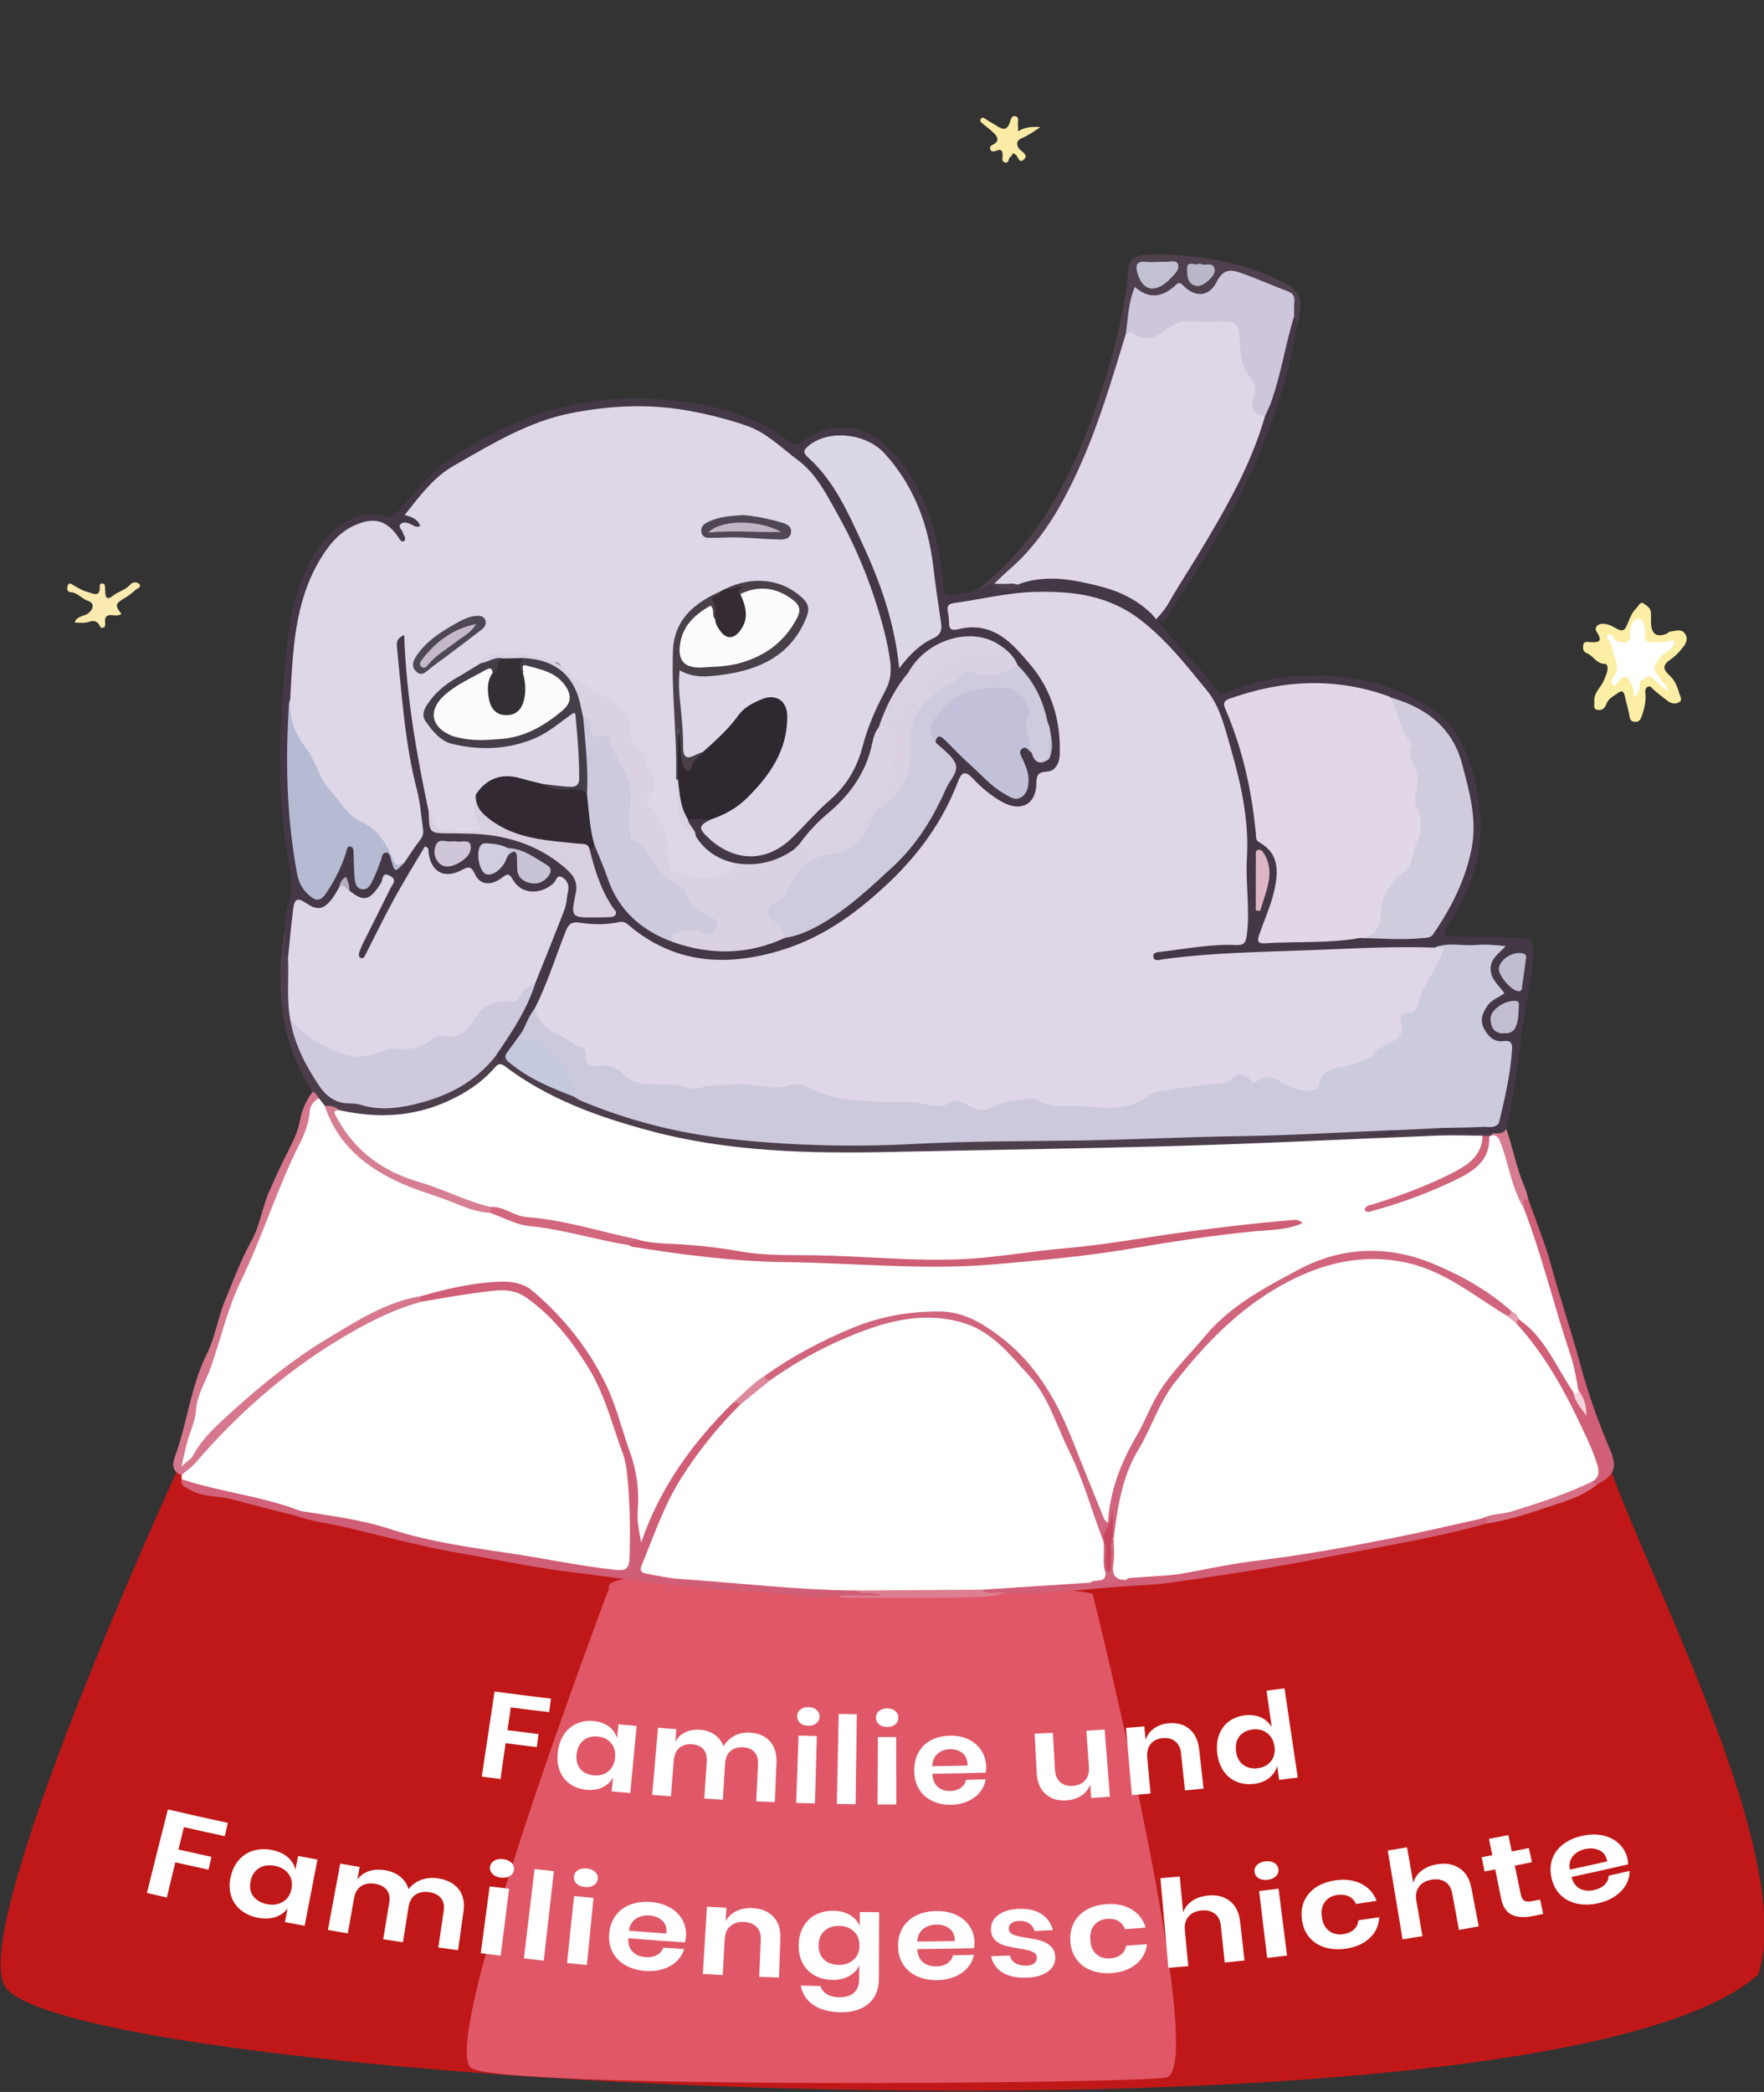 <?xml version="1.0" encoding="utf-8"?>
<!-- Generator: Adobe Illustrator 16.0.3, SVG Export Plug-In . SVG Version: 6.00 Build 0)  -->
<!DOCTYPE svg PUBLIC "-//W3C//DTD SVG 1.1//EN" "http://www.w3.org/Graphics/SVG/1.1/DTD/svg11.dtd">
<svg version="1.1" xmlns="http://www.w3.org/2000/svg" xmlns:xlink="http://www.w3.org/1999/xlink" x="0px" y="0px"
	 width="362.691px" height="430px" viewBox="0 0 362.691 430" enable-background="new 0 0 362.691 430" xml:space="preserve">
<rect x="0" y="0" width="362.691" height="430" fill="#333333" stroke="none"/>
<g id="Ebene_1">
</g>
<g id="modul_2">
	<g id="podest_inaktiv" display="none">
		<path display="inline" fill="#AE2320" d="M36.252,302.662c0,0-43.761,95.277-34.959,106.025
			c16.541,20.198,316.207,36.198,360.207-2.802c8.5-25.5-26.793-89.135-32-109"/>
		<path display="inline" opacity="0.7" fill="#DF8391" d="M125.25,326.386c0,0-35.75,94.5-28.25,98.75s133.417,3.167,142.667,1.917
			s-14.5-97.583-15-99.333S122,319.886,125.25,326.386z"/>
	</g>
	<g id="podest_aktiv">
		<path fill="#C01818" d="M36.252,302.662c0,0-43.761,95.277-34.959,106.025c16.541,20.198,316.207,36.198,360.207-2.802
			c8.5-25.5-26.793-89.135-32-109"/>
		<path opacity="0.7" fill="#EE748A" d="M125.25,326.386c0,0-35.75,94.5-28.25,98.75s133.417,3.167,142.667,1.917
			s-14.5-97.583-15-99.333S122,319.886,125.25,326.386z"/>
	</g>
	<g>
		<g>
			<g>
				<path fill="#FFFFFF" d="M113.272,349.15c-0.121,0.927-0.241,1.854-0.362,2.78c-2.632-0.307-5.264-0.632-7.896-0.973
					c-0.226,1.561-0.451,3.122-0.675,4.682c2.127,0.276,4.254,0.541,6.382,0.796c-0.118,0.894-0.235,1.786-0.353,2.68
					c-2.138-0.255-4.275-0.522-6.414-0.799c-0.351,2.453-0.701,4.906-1.047,7.36c-1.283-0.167-2.567-0.338-3.85-0.512
					c0.865-5.826,1.742-11.653,2.632-17.479C105.55,348.212,109.411,348.699,113.272,349.15z"/>
				<path fill="#FFFFFF" d="M125.206,354.898c0.831,0.632,1.387,1.43,1.666,2.395c0.098-0.954,0.197-1.908,0.294-2.862
					c1.243,0.116,2.487,0.228,3.73,0.336c-0.441,4.598-0.878,9.196-1.31,13.794c-1.275-0.109-2.549-0.225-3.824-0.343
					c0.097-0.962,0.194-1.926,0.292-2.888c-0.474,0.895-1.194,1.577-2.162,2.046c-0.968,0.47-2.09,0.638-3.365,0.51
					c-1.274-0.13-2.391-0.531-3.344-1.203c-0.954-0.671-1.649-1.575-2.092-2.705c-0.441-1.133-0.571-2.418-0.393-3.858
					s0.615-2.662,1.309-3.669c0.694-1.005,1.571-1.735,2.634-2.191c1.063-0.458,2.214-0.623,3.456-0.497
					C123.34,353.889,124.375,354.267,125.206,354.898z M119.971,357.719c-0.798,0.639-1.27,1.577-1.415,2.821
					c-0.144,1.243,0.102,2.255,0.746,3.034c0.642,0.778,1.563,1.23,2.76,1.349c1.16,0.115,2.154-0.154,2.979-0.805
					c0.824-0.65,1.296-1.583,1.419-2.794c0.125-1.229-0.148-2.236-0.815-3.028c-0.667-0.792-1.57-1.243-2.713-1.357
					C121.755,356.822,120.768,357.082,119.971,357.719z"/>
				<path fill="#FFFFFF" d="M158.272,357.887c0.995,1.083,1.455,2.581,1.374,4.496c-0.114,2.682-0.229,5.362-0.34,8.044
					c-1.275-0.051-2.55-0.104-3.825-0.161c0.125-2.547,0.249-5.094,0.375-7.642c0.052-1.065-0.199-1.897-0.751-2.5
					c-0.552-0.601-1.335-0.926-2.354-0.978c-1.053-0.052-1.911,0.21-2.573,0.792c-0.664,0.581-1.033,1.461-1.105,2.644
					c-0.15,2.445-0.299,4.892-0.448,7.337c-1.275-0.071-2.549-0.146-3.824-0.226c0.171-2.546,0.344-5.09,0.517-7.635
					c0.073-1.065-0.163-1.901-0.704-2.513c-0.542-0.611-1.319-0.948-2.337-1.018c-1.054-0.071-1.917,0.177-2.591,0.747
					s-1.061,1.443-1.156,2.625c-0.196,2.442-0.391,4.886-0.584,7.328c-1.284-0.094-2.567-0.191-3.851-0.293
					c0.396-4.603,0.796-9.203,1.2-13.804c1.252,0.1,2.505,0.194,3.757,0.287c-0.07,0.872-0.142,1.744-0.211,2.617
					c0.464-0.869,1.14-1.518,2.022-1.949c0.882-0.431,1.882-0.608,3-0.536c1.189,0.078,2.206,0.409,3.051,0.993
					c0.844,0.585,1.46,1.389,1.843,2.413c0.524-0.922,1.261-1.635,2.21-2.145c0.949-0.508,1.99-0.734,3.127-0.679
					C155.888,356.221,157.279,356.802,158.272,357.887z"/>
				<path fill="#FFFFFF" d="M164.586,351.387c0.435-0.344,0.995-0.507,1.681-0.486c0.686,0.02,1.233,0.214,1.646,0.582
					c0.412,0.37,0.61,0.838,0.595,1.403c-0.016,0.551-0.24,1-0.674,1.346c-0.435,0.349-0.999,0.512-1.688,0.493
					c-0.691-0.021-1.243-0.216-1.655-0.59c-0.413-0.37-0.606-0.832-0.587-1.381C163.924,352.188,164.152,351.733,164.586,351.387z
					 M167.945,356.849c-0.131,4.615-0.261,9.231-0.389,13.846c-1.284-0.034-2.568-0.071-3.852-0.112
					c0.159-4.613,0.319-9.229,0.482-13.841C165.439,356.78,166.692,356.816,167.945,356.849z"/>
				<path fill="#FFFFFF" d="M176.166,352.354c-0.085,6.167-0.167,12.333-0.25,18.498c-1.285-0.015-2.569-0.034-3.852-0.059
					c0.123-6.166,0.248-12.331,0.375-18.497C173.682,352.319,174.924,352.339,176.166,352.354z"/>
				<path fill="#FFFFFF" d="M180.743,351.682c0.425-0.355,0.979-0.533,1.664-0.532c0.687,0.002,1.239,0.182,1.663,0.539
					c0.423,0.357,0.634,0.82,0.636,1.387c0.001,0.55-0.21,1.005-0.634,1.363c-0.424,0.36-0.984,0.538-1.674,0.536
					c-0.689-0.001-1.247-0.182-1.67-0.543c-0.421-0.36-0.631-0.816-0.627-1.366C180.105,352.5,180.319,352.038,180.743,351.682z
					 M184.261,357.051c0.005,4.617,0.01,9.233,0.015,13.85c-1.283,0.002-2.567-0.001-3.852-0.008
					c0.026-4.616,0.052-9.233,0.078-13.85C181.754,357.049,183.008,357.053,184.261,357.051z"/>
				<path fill="#FFFFFF" d="M202.672,364.358c-3.657,0.113-7.314,0.192-10.972,0.24c0.073,1.233,0.446,2.136,1.125,2.71
					s1.52,0.852,2.517,0.832c0.887-0.016,1.622-0.23,2.201-0.645s0.94-0.964,1.084-1.651c1.347-0.031,2.691-0.069,4.037-0.11
					c-0.167,0.972-0.563,1.852-1.191,2.637c-0.63,0.785-1.453,1.408-2.47,1.866c-1.018,0.459-2.156,0.701-3.412,0.726
					c-1.477,0.027-2.793-0.239-3.948-0.8c-1.153-0.562-2.053-1.373-2.696-2.436c-0.645-1.06-0.969-2.315-0.98-3.766
					c-0.011-1.45,0.294-2.715,0.909-3.796c0.616-1.079,1.48-1.909,2.593-2.49c1.114-0.58,2.387-0.884,3.826-0.911
					c1.456-0.028,2.738,0.228,3.848,0.766c1.11,0.538,1.98,1.293,2.612,2.267c0.631,0.974,0.97,2.093,1.012,3.357
					C202.778,363.506,202.746,363.905,202.672,364.358z M197.905,360.361c-0.703-0.567-1.554-0.841-2.553-0.822
					c-1.018,0.021-1.869,0.325-2.558,0.92c-0.688,0.594-1.062,1.455-1.117,2.591c2.417-0.032,4.834-0.078,7.25-0.138
					C198.951,361.778,198.608,360.928,197.905,360.361z"/>
				<path fill="#FFFFFF" d="M227.125,355.501c0.363,4.604,0.723,9.209,1.078,13.813c-1.282,0.092-2.566,0.18-3.851,0.263
					c-0.066-0.931-0.132-1.862-0.197-2.793c-0.332,0.958-0.941,1.728-1.824,2.308c-0.883,0.582-1.929,0.907-3.132,0.976
					c-1.748,0.1-3.174-0.353-4.265-1.35c-1.094-0.996-1.685-2.438-1.783-4.318c-0.139-2.681-0.279-5.36-0.421-8.04
					c1.244-0.06,2.487-0.122,3.732-0.189c0.15,2.546,0.302,5.093,0.451,7.638c0.065,1.099,0.42,1.934,1.074,2.508
					c0.65,0.574,1.504,0.831,2.556,0.769c1.105-0.065,1.964-0.446,2.569-1.136c0.608-0.689,0.865-1.643,0.779-2.856
					c-0.175-2.443-0.35-4.889-0.526-7.333C224.619,355.677,225.872,355.591,227.125,355.501z"/>
				<path fill="#FFFFFF" d="M244.543,355.391c1.132,0.942,1.81,2.356,2.021,4.246c0.301,2.669,0.599,5.338,0.896,8.006
					c-1.273,0.131-2.548,0.257-3.823,0.379c-0.265-2.538-0.531-5.074-0.8-7.612c-0.115-1.094-0.511-1.915-1.183-2.463
					s-1.53-0.772-2.586-0.678c-1.071,0.098-1.896,0.495-2.479,1.198c-0.582,0.703-0.817,1.66-0.704,2.873
					c0.228,2.44,0.453,4.881,0.677,7.322c-1.284,0.108-2.567,0.214-3.852,0.314c-0.392-4.603-0.788-9.204-1.189-13.806
					c1.253-0.099,2.506-0.199,3.759-0.306c0.086,0.921,0.173,1.842,0.259,2.764c0.304-0.963,0.883-1.745,1.729-2.348
					c0.847-0.601,1.854-0.955,3.026-1.064C242,354.059,243.412,354.447,244.543,355.391z"/>
				<path fill="#FFFFFF" d="M259.254,353.012c0.955,0.436,1.693,1.091,2.22,1.966c-0.353-2.487-0.707-4.974-1.063-7.461
					c1.232-0.157,2.465-0.318,3.696-0.482c0.919,6.107,1.822,12.217,2.715,18.326c-1.273,0.17-2.547,0.337-3.822,0.499
					c-0.133-0.959-0.267-1.918-0.401-2.876c-0.269,0.977-0.815,1.799-1.641,2.464c-0.824,0.666-1.877,1.075-3.151,1.228
					c-1.274,0.151-2.459,0.002-3.546-0.444c-1.09-0.446-1.982-1.176-2.68-2.181c-0.697-1.007-1.132-2.23-1.304-3.671
					c-0.171-1.442-0.037-2.727,0.396-3.857c0.432-1.13,1.111-2.031,2.035-2.707c0.924-0.675,2.007-1.086,3.249-1.234
					C257.2,352.433,258.298,352.576,259.254,353.012z M254.841,356.896c-0.627,0.796-0.86,1.812-0.704,3.053
					s0.637,2.174,1.452,2.793c0.813,0.619,1.816,0.857,3.014,0.713c1.159-0.14,2.067-0.618,2.718-1.432
					c0.652-0.813,0.889-1.823,0.72-3.03c-0.172-1.223-0.682-2.145-1.524-2.771c-0.842-0.625-1.834-0.869-2.975-0.73
					C256.363,355.633,255.463,356.101,254.841,356.896z"/>
				<path fill="#FFFFFF" d="M46.851,374.686c-0.211,0.91-0.422,1.824-0.632,2.735c-2.801-0.6-5.603-1.217-8.404-1.854
					c-0.377,1.535-0.753,3.068-1.128,4.603c2.263,0.514,4.526,1.016,6.79,1.506c-0.204,0.878-0.407,1.757-0.609,2.636
					c-2.273-0.491-4.547-0.995-6.82-1.511c-0.586,2.411-1.168,4.822-1.748,7.234c-1.362-0.31-2.727-0.624-4.09-0.94
					c1.416-5.726,2.852-11.448,4.308-17.169C38.627,372.885,42.739,373.806,46.851,374.686z"/>
				<path fill="#FFFFFF" d="M59.157,381.738c0.836,0.721,1.359,1.578,1.573,2.569c0.189-0.939,0.38-1.881,0.571-2.821
					c1.323,0.25,2.646,0.497,3.969,0.739c-0.888,4.538-1.766,9.077-2.634,13.615c-1.353-0.247-2.707-0.5-4.06-0.756
					c0.188-0.95,0.376-1.898,0.565-2.849c-0.585,0.84-1.417,1.442-2.494,1.806c-1.076,0.362-2.293,0.41-3.647,0.142
					c-1.354-0.268-2.515-0.791-3.478-1.565s-1.632-1.753-2.007-2.931c-0.375-1.178-0.403-2.475-0.088-3.894
					c0.316-1.418,0.892-2.59,1.724-3.519c0.832-0.927,1.838-1.559,3.02-1.897c1.18-0.338,2.43-0.378,3.752-0.114
					C57.245,380.524,58.322,381.017,59.157,381.738z M53.293,383.979c-0.912,0.549-1.501,1.434-1.765,2.659
					c-0.263,1.225-0.086,2.261,0.535,3.109c0.622,0.848,1.569,1.398,2.84,1.648c1.23,0.24,2.319,0.081,3.26-0.479
					c0.94-0.56,1.528-1.437,1.767-2.632c0.243-1.212,0.04-2.247-0.604-3.11c-0.645-0.863-1.574-1.412-2.788-1.65
					C55.284,383.279,54.205,383.429,53.293,383.979z"/>
				<path fill="#FFFFFF" d="M94.261,388.262c0.958,1.186,1.307,2.725,1.039,4.624c-0.375,2.659-0.748,5.317-1.119,7.976
					c-1.353-0.182-2.706-0.37-4.058-0.561c0.368-2.524,0.739-5.049,1.112-7.573c0.156-1.056-0.034-1.912-0.566-2.569
					c-0.532-0.657-1.339-1.063-2.421-1.223c-1.121-0.163-2.061,0.007-2.823,0.516c-0.762,0.51-1.239,1.347-1.425,2.518
					c-0.387,2.421-0.771,4.842-1.153,7.264c-1.352-0.206-2.706-0.417-4.059-0.631c0.415-2.518,0.83-5.036,1.25-7.554
					c0.176-1.054,0-1.911-0.521-2.578s-1.324-1.087-2.405-1.265c-1.122-0.185-2.067-0.029-2.84,0.466
					c-0.774,0.495-1.266,1.327-1.475,2.493c-0.431,2.414-0.86,4.829-1.286,7.242c-1.363-0.23-2.725-0.467-4.088-0.706
					c0.833-4.545,1.676-9.089,2.528-13.633c1.332,0.234,2.665,0.465,3.997,0.69c-0.156,0.862-0.311,1.725-0.466,2.587
					c0.577-0.815,1.358-1.391,2.342-1.725c0.985-0.336,2.071-0.405,3.261-0.214c1.265,0.205,2.322,0.644,3.171,1.316
					c0.849,0.673,1.431,1.539,1.746,2.601c0.645-0.863,1.499-1.496,2.561-1.902c1.063-0.404,2.196-0.52,3.405-0.345
					C91.874,386.353,93.302,387.077,94.261,388.262z"/>
				<path fill="#FFFFFF" d="M101.625,382.451c0.498-0.297,1.112-0.399,1.841-0.309c0.729,0.091,1.297,0.342,1.7,0.752
					c0.403,0.412,0.569,0.897,0.497,1.459c-0.07,0.546-0.353,0.97-0.851,1.27c-0.498,0.302-1.114,0.406-1.849,0.314
					c-0.734-0.092-1.304-0.345-1.708-0.759c-0.404-0.413-0.568-0.893-0.493-1.438C100.84,383.179,101.127,382.75,101.625,382.451z
					 M104.677,388.241c-0.589,4.582-1.169,9.163-1.743,13.745c-1.362-0.166-2.725-0.337-4.087-0.511
					c0.604-4.578,1.214-9.156,1.833-13.734C102.011,387.912,103.345,388.078,104.677,388.241z"/>
				<path fill="#FFFFFF" d="M113.88,384.618c-0.704,6.13-1.396,12.26-2.078,18.39c-1.362-0.147-2.724-0.3-4.086-0.456
					c0.72-6.125,1.454-12.252,2.197-18.376C111.235,384.326,112.558,384.476,113.88,384.618z"/>
				<path fill="#FFFFFF" d="M118.822,384.419c0.489-0.311,1.096-0.43,1.826-0.358s1.301,0.307,1.715,0.706
					c0.414,0.4,0.592,0.881,0.537,1.445c-0.056,0.547-0.325,0.979-0.812,1.292c-0.489,0.314-1.1,0.436-1.834,0.363
					c-0.734-0.073-1.31-0.31-1.723-0.713c-0.413-0.4-0.59-0.877-0.532-1.423C118.06,385.167,118.334,384.73,118.822,384.419z
					 M122.026,390.123c-0.458,4.596-0.91,9.19-1.356,13.787c-1.362-0.13-2.724-0.264-4.086-0.401
					c0.476-4.593,0.958-9.186,1.445-13.777C119.362,389.866,120.693,389.997,122.026,390.123z"/>
				<path fill="#FFFFFF" d="M140.817,399.254c-3.883-0.254-7.766-0.541-11.649-0.863c-0.048,1.234,0.258,2.171,0.92,2.81
					c0.662,0.641,1.523,1.001,2.582,1.082c0.942,0.073,1.742-0.066,2.396-0.42c0.654-0.354,1.093-0.864,1.316-1.533
					c1.429,0.103,2.856,0.199,4.285,0.293c-0.276,0.951-0.785,1.787-1.531,2.504c-0.746,0.719-1.68,1.256-2.802,1.611
					c-1.122,0.354-2.35,0.48-3.684,0.377c-1.564-0.12-2.933-0.519-4.101-1.192c-1.167-0.675-2.039-1.573-2.616-2.695
					c-0.579-1.122-0.797-2.403-0.664-3.849c0.133-1.444,0.582-2.672,1.346-3.685c0.763-1.012,1.764-1.75,3.005-2.215
					c1.241-0.465,2.624-0.638,4.154-0.521c1.548,0.118,2.882,0.501,4.004,1.149c1.122,0.646,1.966,1.484,2.534,2.517
					c0.567,1.031,0.811,2.178,0.727,3.443C141.018,398.415,140.943,398.811,140.817,399.254z M136.178,394.798
					c-0.688-0.635-1.562-0.991-2.624-1.073c-1.082-0.083-2.016,0.135-2.807,0.656c-0.79,0.522-1.272,1.342-1.446,2.465
					c2.567,0.213,5.133,0.412,7.699,0.594C137.14,396.313,136.865,395.434,136.178,394.798z"/>
				<path fill="#FFFFFF" d="M158.991,393.959c1.038,1.09,1.526,2.581,1.457,4.48c-0.098,2.682-0.195,5.364-0.292,8.045
					c-1.352-0.047-2.704-0.1-4.056-0.155c0.108-2.548,0.216-5.097,0.325-7.645c0.047-1.099-0.241-1.964-0.86-2.602
					c-0.619-0.634-1.488-0.978-2.607-1.03c-1.139-0.053-2.066,0.226-2.785,0.839c-0.718,0.614-1.113,1.528-1.179,2.743
					c-0.133,2.447-0.266,4.894-0.397,7.34c-1.361-0.072-2.724-0.148-4.084-0.229c0.276-4.608,0.557-9.217,0.84-13.825
					c1.333,0.078,2.665,0.153,3.997,0.224c-0.05,0.924-0.102,1.847-0.152,2.771c0.468-0.909,1.194-1.602,2.177-2.079
					c0.981-0.476,2.095-0.687,3.342-0.63C156.531,392.287,157.953,392.867,158.991,393.959z"/>
				<path fill="#FFFFFF" d="M174.767,393.641c0.938,0.562,1.603,1.312,1.99,2.249c0.011-0.958,0.021-1.917,0.031-2.875
					c1.323,0.014,2.646,0.024,3.969,0.03c-0.021,4.633-0.043,9.267-0.064,13.899c-0.005,1.283-0.305,2.437-0.904,3.458
					c-0.598,1.021-1.488,1.82-2.674,2.392c-1.185,0.571-2.618,0.846-4.296,0.819c-2.341-0.039-4.226-0.555-5.643-1.54
					c-1.417-0.986-2.254-2.303-2.517-3.943c1.345,0.038,2.69,0.072,4.036,0.104c0.215,0.704,0.655,1.261,1.316,1.666
					c0.661,0.404,1.518,0.616,2.566,0.634c1.205,0.021,2.18-0.271,2.924-0.87s1.122-1.517,1.135-2.749
					c0.011-0.983,0.021-1.967,0.032-2.95c-0.413,0.929-1.106,1.668-2.079,2.213c-0.972,0.545-2.136,0.807-3.488,0.78
					c-1.351-0.025-2.564-0.336-3.629-0.929c-1.066-0.593-1.886-1.437-2.461-2.528c-0.575-1.093-0.837-2.361-0.793-3.812
					c0.044-1.45,0.383-2.702,1.013-3.761c0.629-1.057,1.48-1.855,2.555-2.396c1.074-0.541,2.27-0.798,3.592-0.772
					C172.701,392.783,173.829,393.077,174.767,393.641z M169.528,396.873c-0.777,0.699-1.182,1.674-1.212,2.924
					c-0.03,1.25,0.329,2.238,1.081,2.962c0.751,0.725,1.765,1.101,3.033,1.122c1.23,0.021,2.25-0.328,3.056-1.044
					c0.805-0.714,1.214-1.681,1.226-2.898c0.014-1.232-0.372-2.216-1.151-2.95c-0.781-0.734-1.776-1.111-2.991-1.132
					C171.317,395.835,170.305,396.173,169.528,396.873z"/>
				<path fill="#FFFFFF" d="M200.258,400.441c-3.883,0.098-7.765,0.161-11.648,0.19c0.068,1.234,0.459,2.139,1.175,2.715
					c0.717,0.577,1.604,0.859,2.663,0.846c0.942-0.013,1.722-0.224,2.34-0.635c0.616-0.411,1.007-0.96,1.165-1.646
					c1.429-0.027,2.855-0.059,4.284-0.095c-0.187,0.973-0.615,1.851-1.29,2.632c-0.675,0.783-1.554,1.402-2.635,1.856
					c-1.083,0.454-2.292,0.691-3.624,0.709c-1.564,0.021-2.958-0.253-4.179-0.818c-1.22-0.566-2.167-1.384-2.843-2.449
					c-0.679-1.063-1.013-2.322-1.015-3.771c-0.002-1.45,0.329-2.713,0.99-3.791c0.662-1.075,1.585-1.9,2.773-2.476
					c1.189-0.575,2.543-0.873,4.074-0.894c1.548-0.021,2.909,0.239,4.084,0.783c1.175,0.542,2.092,1.301,2.753,2.276
					c0.661,0.977,1.011,2.098,1.044,3.363C200.379,399.589,200.342,399.989,200.258,400.441z M195.233,396.423
					c-0.742-0.57-1.643-0.847-2.706-0.833c-1.08,0.015-1.987,0.317-2.724,0.907c-0.734,0.591-1.138,1.452-1.206,2.585
					c2.566-0.019,5.133-0.053,7.7-0.104C196.332,397.845,195.977,396.993,195.233,396.423z"/>
				<path fill="#FFFFFF" d="M214.145,393.438c1.194,0.793,1.977,1.89,2.336,3.29c-1.256,0.063-2.514,0.123-3.771,0.179
					c-0.182-0.66-0.55-1.177-1.099-1.554c-0.55-0.376-1.249-0.548-2.104-0.514c-0.682,0.026-1.207,0.189-1.577,0.486
					c-0.369,0.297-0.543,0.687-0.525,1.17c0.015,0.382,0.178,0.687,0.492,0.907c0.312,0.222,0.702,0.391,1.165,0.507
					c0.463,0.115,1.125,0.247,1.992,0.394c1.214,0.185,2.201,0.386,2.968,0.608c0.767,0.224,1.437,0.6,2.01,1.13
					c0.573,0.531,0.887,1.271,0.935,2.22c0.062,1.182-0.422,2.166-1.456,2.95c-1.036,0.783-2.464,1.217-4.28,1.293
					c-2.085,0.086-3.772-0.257-5.053-1.022c-1.282-0.766-2.08-1.897-2.393-3.388c1.294-0.039,2.589-0.083,3.883-0.13
					c0.12,0.68,0.488,1.203,1.098,1.573c0.611,0.369,1.399,0.533,2.36,0.493c0.694-0.028,1.217-0.196,1.568-0.504
					c0.352-0.309,0.52-0.694,0.496-1.161c-0.019-0.4-0.191-0.717-0.52-0.953c-0.326-0.235-0.729-0.409-1.202-0.523
					c-0.477-0.114-1.147-0.244-2.016-0.394c-1.196-0.186-2.166-0.39-2.911-0.605c-0.745-0.215-1.389-0.582-1.93-1.099
					c-0.543-0.517-0.828-1.24-0.856-2.174c-0.039-1.199,0.452-2.19,1.467-2.974c1.016-0.784,2.436-1.21,4.268-1.282
					C211.399,392.286,212.948,392.642,214.145,393.438z"/>
				<path fill="#FFFFFF" d="M232.688,392.479c1.431,0.861,2.388,2.106,2.866,3.74c-1.419,0.113-2.839,0.221-4.259,0.324
					c-0.228-0.719-0.66-1.268-1.3-1.648c-0.639-0.381-1.424-0.539-2.354-0.477c-1.063,0.072-1.926,0.474-2.594,1.209
					c-0.667,0.737-0.961,1.77-0.876,3.099c0.084,1.331,0.507,2.32,1.271,2.965c0.766,0.645,1.688,0.933,2.765,0.859
					c0.941-0.063,1.705-0.331,2.29-0.799c0.584-0.467,0.933-1.073,1.052-1.817c1.427-0.104,2.854-0.212,4.282-0.325
					c-0.208,1.688-0.963,3.069-2.267,4.137c-1.306,1.069-2.995,1.677-5.063,1.816c-1.564,0.105-2.977-0.093-4.227-0.593
					c-1.253-0.498-2.245-1.263-2.98-2.291c-0.735-1.025-1.142-2.263-1.224-3.711c-0.083-1.448,0.18-2.727,0.779-3.839
					c0.603-1.109,1.48-1.983,2.638-2.622c1.153-0.639,2.495-1.009,4.025-1.112C229.537,391.257,231.258,391.617,232.688,392.479z"/>
				<path fill="#FFFFFF" d="M252.854,390.745c1.195,0.928,1.906,2.335,2.122,4.224c0.301,2.666,0.603,5.335,0.899,8.001
					c-1.353,0.146-2.704,0.291-4.057,0.43c-0.268-2.536-0.537-5.073-0.808-7.609c-0.117-1.094-0.532-1.909-1.243-2.449
					c-0.712-0.539-1.624-0.753-2.744-0.645c-1.14,0.11-2.018,0.52-2.641,1.23c-0.621,0.711-0.876,1.671-0.761,2.884
					c0.231,2.439,0.46,4.879,0.689,7.318c-1.362,0.125-2.724,0.245-4.085,0.36c-0.535-6.144-1.08-12.287-1.633-18.431
					c1.321-0.113,2.644-0.23,3.967-0.351c0.236,2.463,0.474,4.929,0.709,7.392c0.329-0.967,0.945-1.755,1.849-2.369
					c0.903-0.612,1.978-0.979,3.226-1.104C250.157,389.445,251.659,389.814,252.854,390.745z"/>
				<path fill="#FFFFFF" d="M258.454,383.337c0.407-0.407,0.972-0.654,1.702-0.741s1.344,0.02,1.839,0.319
					c0.495,0.301,0.782,0.733,0.854,1.294c0.072,0.546-0.097,1.025-0.501,1.435c-0.407,0.412-0.978,0.662-1.713,0.749
					c-0.733,0.088-1.35-0.021-1.845-0.324c-0.496-0.304-0.775-0.729-0.842-1.274C257.879,384.23,258.049,383.746,258.454,383.337z
					 M262.879,388.213c0.59,4.581,1.174,9.163,1.749,13.745c-1.362,0.167-2.725,0.329-4.087,0.487
					c-0.547-4.586-1.099-9.171-1.658-13.756C260.215,388.535,261.547,388.377,262.879,388.213z"/>
				<path fill="#FFFFFF" d="M279.877,387.199c1.505,0.756,2.562,1.928,3.171,3.521c-1.422,0.217-2.841,0.428-4.262,0.636
					c-0.283-0.701-0.759-1.217-1.432-1.55c-0.673-0.332-1.473-0.435-2.404-0.303c-1.063,0.149-1.9,0.614-2.517,1.396
					c-0.616,0.783-0.832,1.833-0.646,3.154c0.187,1.32,0.685,2.275,1.503,2.863c0.816,0.588,1.768,0.806,2.844,0.655
					c0.942-0.133,1.69-0.454,2.244-0.964c0.552-0.509,0.859-1.14,0.921-1.89c1.427-0.208,2.855-0.42,4.285-0.639
					c-0.085,1.699-0.74,3.134-1.972,4.293c-1.232,1.16-2.888,1.891-4.956,2.182c-1.567,0.22-3,0.125-4.295-0.282
					s-2.351-1.096-3.165-2.066c-0.815-0.971-1.317-2.176-1.509-3.613c-0.191-1.438-0.026-2.733,0.494-3.885
					c0.52-1.151,1.336-2.088,2.448-2.809s2.433-1.188,3.962-1.404C276.615,386.212,278.373,386.445,279.877,387.199z"/>
				<path fill="#FFFFFF" d="M300.057,383.991c1.277,0.838,2.103,2.188,2.461,4.057c0.51,2.638,1.015,5.277,1.517,7.915
					c-1.354,0.247-2.707,0.489-4.061,0.728c-0.46-2.51-0.924-5.021-1.391-7.532c-0.201-1.082-0.681-1.865-1.439-2.352
					c-0.757-0.485-1.694-0.632-2.815-0.44c-1.139,0.194-1.992,0.666-2.564,1.421c-0.573,0.756-0.756,1.732-0.548,2.932
					c0.418,2.416,0.833,4.834,1.247,7.25c-1.363,0.225-2.727,0.444-4.09,0.66c-1-6.089-2.015-12.178-3.047-18.266
					c1.322-0.209,2.646-0.424,3.968-0.642c0.431,2.441,0.858,4.882,1.283,7.323c0.259-0.988,0.819-1.821,1.682-2.5
					c0.863-0.677,1.916-1.123,3.163-1.339C297.237,382.893,298.778,383.15,300.057,383.991z"/>
				<path fill="#FFFFFF" d="M316.66,390.451c0.212,0.987,0.422,1.976,0.633,2.963c-0.717,0.146-1.433,0.289-2.148,0.431
					c-1.799,0.358-3.253,0.259-4.357-0.293s-1.825-1.689-2.171-3.408c-0.396-1.962-0.792-3.926-1.191-5.89
					c-0.731,0.14-1.464,0.278-2.194,0.416c-0.194-0.975-0.39-1.948-0.585-2.923c0.729-0.136,1.456-0.272,2.185-0.412
					c-0.229-1.122-0.459-2.241-0.689-3.363c1.324-0.253,2.65-0.51,3.976-0.771c0.238,1.12,0.476,2.239,0.712,3.358
					c1.172-0.231,2.344-0.465,3.516-0.703c0.213,0.971,0.422,1.942,0.633,2.913c-1.177,0.238-2.356,0.475-3.533,0.707
					c0.416,1.977,0.83,3.953,1.241,5.931c0.138,0.654,0.384,1.081,0.746,1.282c0.364,0.201,0.908,0.229,1.643,0.082
					C315.601,390.665,316.131,390.558,316.66,390.451z"/>
				<path fill="#FFFFFF" d="M334.765,383.213c-3.887,0.9-7.772,1.768-11.66,2.598c0.331,1.192,0.915,1.999,1.758,2.414
					c0.843,0.418,1.793,0.51,2.854,0.277c0.943-0.207,1.682-0.574,2.216-1.105c0.532-0.531,0.803-1.147,0.818-1.852
					c1.429-0.322,2.859-0.648,4.288-0.979c0.022,0.989-0.22,1.938-0.733,2.843c-0.512,0.907-1.262,1.695-2.254,2.364
					s-2.157,1.149-3.492,1.443c-1.565,0.344-3.024,0.363-4.368,0.062c-1.344-0.303-2.469-0.906-3.372-1.81
					c-0.903-0.902-1.51-2.064-1.823-3.483s-0.253-2.723,0.177-3.914c0.431-1.189,1.175-2.187,2.242-2.995
					c1.064-0.809,2.36-1.38,3.89-1.717c1.552-0.341,2.973-0.367,4.271-0.08c1.3,0.288,2.388,0.84,3.264,1.659
					s1.472,1.842,1.779,3.074C334.705,382.354,334.75,382.753,334.765,383.213z M328.845,380.322
					c-0.87-0.404-1.835-0.49-2.898-0.256c-1.082,0.238-1.926,0.721-2.537,1.45c-0.608,0.729-0.825,1.655-0.649,2.779
					c2.566-0.548,5.137-1.113,7.705-1.693C330.255,381.485,329.712,380.728,328.845,380.322z"/>
			</g>
		</g>
	</g>
	<g id="winkearm_aktiv">
		<g>
			<path fill-rule="evenodd" clip-rule="evenodd" fill="#443846" d="M199.955,121.961c1.917-0.297,3.846,1.104,5.755-0.045
				c5.634-1.958,11.221-0.807,16.681,0.602c3.841,0.989,7.474,2.744,10.393,5.615c1.238,1.218,2.236,1.042,3.411-0.216
				c1.567-1.678,3.024-3.394,4.19-5.386c4.692-8.03,9.918-15.753,14.02-24.124c2.087-4.259,3.746-8.695,5.209-13.206
				c2.205-5.465,3.491-11.188,4.854-16.894c0.295-1.234,0.226-2.762,1.793-3.36c0.915,0.441,0.547,1.161,0.398,1.832
				c-1.449,9.332-4.273,18.279-7.922,26.945c-4.912,11.668-11.799,22.249-18.592,32.868c-0.273,0.425-0.618,0.806-0.953,1.187"/>
			<path fill-rule="evenodd" clip-rule="evenodd" fill="#4F404E" d="M266.658,66.779c-0.137-0.591,0.056-1.296-0.592-1.709
				c-0.192-0.17-0.433-0.388-0.41-0.613c0.361-3.515-2.025-4.528-4.727-5.454c-2.145-0.735-4.188-1.75-6.389-2.373
				c-1.486-0.42-2.459-0.177-3.408,1.2c-2.331,3.379-4.279,3.806-7.803,1.893c-0.945-0.513-1.601-0.193-2.305,0.306
				c-1.795,1.275-3.805,1.494-5.775,0.749c-1.521-0.574-2.014,0.01-2.254,1.297c-0.405,2.148-0.486,4.351-1.02,6.481
				c-2.965,11.646-6.793,22.999-12.283,33.696c-4.008,7.808-9.555,14.467-16.619,19.691c1.41-0.106,1.41-0.106,3.025,0.491
				c-2.152,1.198-4.172,0.649-6.145-0.474c14.166-10.469,21.221-25.454,26.5-41.597c2.687-8.217,4.822-16.545,5.593-25.175
				c0.204-2.293,1.704-2.697,3.498-2.8c5.097-0.29,10.174,0.234,15.138,1.191c4.783,0.923,9.429,2.432,13.803,4.82
				c2.449,1.337,3.313,2.863,2.775,5.426C267.057,64.811,267.223,65.869,266.658,66.779z"/>
			<path fill-rule="evenodd" clip-rule="evenodd" fill="#DFD7E7" d="M206.1,122.435c-1.178,0-2.354,0-4.13,0
				c2.08-2.016,3.765-3.811,5.614-5.415c6.676-5.794,10.863-13.245,14.43-21.159c3.97-8.806,6.654-18.046,9.473-27.244
				c0.564-0.907,1.359-0.95,2.186-0.481c1.895,1.073,3.643,0.595,5.201-0.594c4.37-3.335,9.346-2.139,14.162-1.935
				c1.594,0.067,2.223,1.552,2.334,2.932c0.282,3.481,0.775,6.867,2.787,9.854c0.277,0.412,0.423,0.972,0.348,1.462
				c-0.334,2.156-0.188,4.153,1.58,5.718c-2.918,10.196-8.213,19.249-13.623,28.243c-2.05,3.409-4.252,6.729-6.21,10.188
				c-1.24,2.189-3.144,3.754-4.692,5.646c-1.023,1.25-1.966,0.077-2.543-0.509c-3.072-3.118-6.871-5.086-10.977-6.017
				C216.831,121.942,211.492,120.676,206.1,122.435z"/>
			<path fill-rule="evenodd" clip-rule="evenodd" fill="#CEC6DB" d="M260.084,85.571c-2.764-0.447-3.021-2.074-2.221-4.396
				c0.437-1.262,0.01-2.588-0.809-3.59c-1.891-2.312-2.08-5.02-2.162-7.811c-0.096-3.138-0.66-3.663-3.727-3.683
				c-2.27-0.015-4.541,0.071-6.806-0.026c-1.635-0.07-3.021,0.498-4.231,1.423c-2.268,1.731-4.477,3.153-7.219,0.887
				c-0.465-0.384-0.951,0.122-1.424,0.241c0.441-3.164,0.5-6.398,1.848-9.64c2.865,2.551,5.619,2.166,8.286-0.269
				c0.425-0.386,0.822-0.908,1.62-0.062c2.378,2.523,5.372,2.446,6.916-0.705c1.497-3.055,3.357-2.429,5.485-1.662
				c3.096,1.115,6.106,2.46,9.185,3.623c1.079,0.408,1.387,1.068,1.305,2.13c-0.08,1.008-0.048,2.024-0.064,3.038
				c-1.825,5.855-2.666,11.978-4.776,17.755C260.947,83.763,260.488,84.657,260.084,85.571z"/>
			<path fill-rule="evenodd" clip-rule="evenodd" fill="#C1C1D2" d="M238.156,53.829c0.42,0,0.842-0.024,1.26,0.004
				c0.964,0.064,2.388-0.52,2.761,0.442c0.429,1.109-0.664,2.108-1.497,2.963c-3.02,3.097-5.66,2.712-6.773-0.986
				c-0.484-1.605-0.361-2.655,1.729-2.423c0.83,0.093,1.679,0.016,2.521,0.016C238.156,53.839,238.156,53.834,238.156,53.829z"/>
			<path fill-rule="evenodd" clip-rule="evenodd" fill="#B9B8C9" d="M246.69,54.127c0.942,0.823,2.753-0.647,3.079,1.325
				c0.198,1.202-2.355,3.493-3.629,3.335c-2.109-0.26-2.025-2.198-2.066-3.503C244.01,53.269,245.877,54.863,246.69,54.127z"/>
		</g>
	</g>
	<g id="winkearm_inaktiv" display="none">
		<g display="inline">
			<path fill-rule="evenodd" clip-rule="evenodd" fill="#443846" d="M209.086,120.813c1.806,0.708,2.767,2.89,4.995,2.857
				c5.853,1.144,10.102,4.95,14.111,8.915c2.821,2.788,5.077,6.133,6.154,10.083c0.457,1.675,1.408,2.026,3.056,1.53
				c2.199-0.661,4.322-1.411,6.333-2.546c8.096-4.577,16.497-8.621,24.255-13.79c3.947-2.63,7.613-5.629,11.147-8.791
				c4.656-3.612,8.647-7.91,12.695-12.155c0.877-0.918,1.586-2.272,3.241-2.002c0.569,0.842-0.111,1.279-0.577,1.784
				c-5.948,7.335-12.893,13.646-20.407,19.298c-10.116,7.61-21.393,13.288-32.607,19.045c-0.449,0.23-0.939,0.386-1.42,0.546"/>
			<path fill-rule="evenodd" clip-rule="evenodd" fill="#4F404E" d="M294.497,106.699c0.18-0.579,0.699-1.092,0.349-1.774
				c-0.081-0.243-0.18-0.552-0.046-0.736c2.08-2.855,0.528-4.933-1.34-7.092c-1.482-1.714-2.738-3.62-4.325-5.266
				c-1.074-1.111-2.037-1.391-3.551-0.678c-3.714,1.746-5.612,1.135-7.694-2.293c-0.56-0.918-1.285-0.972-2.146-0.895
				c-2.193,0.198-4.04-0.624-5.367-2.26c-1.025-1.261-1.745-1.005-2.601-0.014c-1.431,1.652-2.61,3.516-4.143,5.087
				c-8.423,8.572-17.445,16.457-27.573,22.937c-7.392,4.73-15.537,7.693-24.271,8.653c1.272,0.617,1.272,0.617,2.368,1.946
				c-2.463-0.048-3.933-1.539-5.071-3.502c17.509-1.917,31.146-11.314,43.834-22.607c6.456-5.749,12.493-11.87,17.502-18.94
				c1.33-1.879,2.829-1.473,4.431-0.659c4.551,2.315,8.675,5.323,12.483,8.648c3.668,3.205,6.923,6.847,9.501,11.111
				c1.442,2.389,1.421,4.142-0.333,6.087C295.831,105.198,295.442,106.197,294.497,106.699z"/>
			<path fill-rule="evenodd" clip-rule="evenodd" fill="#DFD7E7" d="M214.157,124.315c-1.019-0.593-2.035-1.185-3.569-2.078
				c2.811-0.695,5.171-1.398,7.576-1.854c8.686-1.647,16.053-5.979,23.119-11.022c7.861-5.61,14.831-12.244,21.896-18.775
				c0.943-0.499,1.653-0.136,2.131,0.685c1.097,1.881,2.849,2.347,4.793,2.104c5.454-0.682,9.152,2.856,13.212,5.456
				c1.343,0.861,1.14,2.461,0.541,3.709c-1.509,3.15-2.787,6.325-2.55,9.917c0.031,0.496-0.125,1.053-0.436,1.438
				c-1.374,1.695-2.253,3.494-1.513,5.735c-7.653,7.343-16.785,12.501-25.986,17.55c-3.487,1.914-7.062,3.676-10.493,5.678
				c-2.173,1.27-4.605,1.662-6.896,2.519c-1.514,0.565-1.737-0.924-1.941-1.72c-1.085-4.241-3.377-7.853-6.457-10.723
				C223.678,129.291,219.701,125.509,214.157,124.315z"/>
			<path fill-rule="evenodd" clip-rule="evenodd" fill="#CEC6DB" d="M279.358,119.629c-2.163-1.777-1.567-3.313,0.294-4.915
				c1.012-0.872,1.311-2.232,1.107-3.51c-0.471-2.949,0.729-5.385,2.063-7.838c1.497-2.76,1.272-3.498-1.367-5.058
				c-1.954-1.154-3.96-2.223-5.867-3.447c-1.377-0.885-2.86-1.09-4.373-0.9c-2.83,0.354-5.454,0.471-6.685-2.866
				c-0.208-0.566-0.884-0.375-1.351-0.51c1.973-2.511,3.652-5.277,6.447-7.398c1.192,3.646,3.766,4.699,7.296,3.938
				c0.562-0.12,1.167-0.372,1.431,0.762c0.785,3.378,3.411,4.817,6.331,2.871c2.831-1.886,4.124-0.408,5.577,1.325
				c2.114,2.521,4.038,5.198,6.113,7.752c0.726,0.896,0.66,1.622,0.055,2.498c-0.576,0.83-1.06,1.726-1.584,2.593
				c-4.523,4.142-8.332,9.009-13.064,12.938C281.016,118.502,280.168,119.043,279.358,119.629z"/>
			<path fill-rule="evenodd" clip-rule="evenodd" fill="#C1C1D2" d="M276.385,81.165c0.363,0.211,0.74,0.402,1.086,0.637
				c0.802,0.541,2.325,0.752,2.163,1.772c-0.188,1.174-1.634,1.487-2.784,1.806c-4.168,1.156-6.255-0.504-5.356-4.26
				c0.39-1.631,1.024-2.478,2.714-1.225c0.67,0.499,1.442,0.859,2.17,1.282C276.38,81.173,276.383,81.169,276.385,81.165z"/>
			<path fill-rule="evenodd" clip-rule="evenodd" fill="#B9B8C9" d="M283.61,85.717c0.398,1.186,2.703,0.826,1.993,2.695
				c-0.434,1.138-3.793,1.833-4.814,1.056c-1.691-1.286-0.643-2.92-0.022-4.066C281.726,83.625,282.536,85.944,283.61,85.717z"/>
		</g>
	</g>
	<g id="elefant_2">
		<g>
			<path fill-rule="evenodd" clip-rule="evenodd" fill="#FFFFFF" d="M37.352,304.053c-0.004-0.292-0.008-0.584-0.012-0.876
				c2.12-2.922,4.479-5.673,6.994-8.23c6.531-6.643,13.487-12.859,21.311-17.945c6.65-4.324,13.422-8.563,21.42-10.116
				c5.088-0.783,10.069-2.199,15.277-2.22c3.786-0.017,6.895,1.352,9.578,3.931c6.904,6.636,11.461,14.604,14.754,23.612
				c3.377,9.234,3.832,18.594,3.34,28.167c-0.14,2.731-0.805,3.302-3.477,2.944c-14.158-1.892-28.258-4.151-42.254-7.017
				c-2.816-0.575-5.48-1.741-8.27-2.436c-4.674-1.163-9.48-1.644-14.17-2.728c-6.383-1.79-12.721-3.739-19.319-4.686
				C40.648,306.186,38.72,305.614,37.352,304.053z"/>
			<path fill-rule="evenodd" clip-rule="evenodd" fill="#443846" d="M243.033,133.493c2.435,2.812,5.186,5.354,7.242,8.48
				c0.688,1.046,1.437,0.559,2.199,0.245c8.467-3.464,17.241-4.091,26.189-2.689c5.146,0.806,9.977,2.647,14.457,5.293
				c6.799,4.017,9.129,10.574,10.606,17.92c2.063,10.254-0.458,19.238-6.206,27.61c-1.143,1.663-0.59,2.114,1.237,2.13
				c4.315,0.036,8.63,0.199,12.945,0.312c3.422,0.089,3.683,0.422,3.499,3.925c-0.229,4.327-1.287,8.525-1.912,12.791
				c-1.102,7.527-1.795,15.121-3.602,22.535c-0.621,1.681-2.082,1.479-3.431,1.534c-3.786,0.007-7.57,0.005-11.356,0.005
				c-0.504,0-1.01,0.026-1.512-0.017c-0.893-0.075-2.293,0.136-2.339-0.901c-0.048-1.1,1.351-0.9,2.218-0.986
				c1-0.1,2.023,0.06,2.994-0.298c2.396-0.418,4.816-0.157,7.227-0.219c1.34-0.034,2.668-0.044,3.799-0.901
				c1.75-4.357,2.439-8.927,2.74-13.57c0.078-1.225-0.631-1.692-1.771-2.05c-4.579-1.438-5.614-6.084-1.975-9.227
				c1.378-1.189,1.651-1.946,0.599-3.506c-1.593-2.361-0.93-4.658,1.342-6.985c-4.757,0.165-9.037-0.342-13.313,0.329
				c-0.92,0.197-1.854,0.231-2.783,0.194c-8.386-0.342-16.76,0.302-25.118,0.647c-8.854,0.367-17.776,0.133-26.567,1.728
				c-1.289,0.234-3.351,0.756-3.539-1.23c-0.176-1.854,1.932-1.54,3.131-1.724c4.262-0.651,8.509-1.571,12.861-1.303
				c1.874,0.116,2.585-0.631,2.954-2.537c0.583-3.013-0.206-5.905-0.222-8.853c-0.025-5.24,0.436-10.499-0.425-15.722
				c-1.242-7.553-3.263-14.877-6.28-21.918c-0.268-0.624-0.566-1.24-0.984-1.773c-4.859-6.186-9.569-12.549-16.549-16.581
				c-3.375-1.95-6.969-3.105-10.992-3.519c-7.383-0.756-14.506,0.456-21.678,1.662c-0.502,0.084-0.995,0.208-1.49,0.322
				c-1.195,0.274-1.699,0.991-1.5,2.221c0.199,1.237,0.877,1.771,2.126,1.562c4.733-0.798,8.354,1.257,11.586,4.437
				c6.03,5.933,9.367,12.958,8.991,21.558c-0.102,2.293-0.73,4.192-3.207,4.885c-1.118,0.313-1.246,1.185-1.436,2.139
				c-0.98,4.914-3.94,6.222-8.339,3.72c-1.696-0.965-3.312-2.024-4.709-3.422c-2.255-2.254-2.505-2.172-3.769,0.668
				c-2.277,5.123-4.748,10.152-8.568,14.332c-9.481,10.376-20.127,18.987-34.634,20.946c-8.022,1.082-15.775-0.13-22.46-5.109
				c-2.25-1.675-4.483-2.594-7.247-2.218c-0.416,0.058-0.845,0.009-1.27,0.009c-5.753,0.002-5.987,0.154-7.538,5.627
				c-1.113,3.933-2.816,7.615-4.631,11.255c-1.006,1.604-1.637,3.422-2.755,4.967c-1.417,1.531-2.16,3.543-3.585,5.072
				c-0.916,0.924-1.832,2.3-2.79,0.038c0.116-1.43,1.072-2.444,1.847-3.511c2.683-3.694,4.57-7.792,6.271-11.991
				c1.976-5.729,4.626-11.214,6.181-17.096c0.15-0.571,0.342-1.153,0.307-1.744c-0.075-1.238-0.375-2.011-1.863-1.102
				c-4.246,2.595-5.389,2.537-9.226-0.479c-0.77-0.604-1.321-0.489-2.048-0.112c-2.233,1.159-4.24,1.066-5.773-1.185
				c-0.576-0.847-1.229-0.884-2.182-0.599c-4.295,1.282-6.264,0.289-7.795-3.808c-4.173,5.701-7.055,12.109-10.209,18.366
				c-0.492,0.978-0.901,2.014-1.73,2.783c-0.316,0.295-0.701,0.579-1.125,0.466c-0.568-0.154-0.675-0.706-0.721-1.218
				c-0.094-1.063,0.373-1.977,0.824-2.887c1.577-3.184,3.178-6.354,4.752-9.537c0.393-0.793,0.984-1.556,0.748-2.814
				c-1.879,1.46-2.412,4.294-5.164,4.238c-1.27-0.025-2.244-0.656-2.975-1.683c-0.309-0.58-0.371-1.242-0.641-2.078
				c-0.588,0.485-0.604,1.157-0.895,1.648c-0.414,0.841-0.916,1.628-1.495,2.357c-1.542,1.942-2.937,2.421-5.079,1.224
				c-1.965-1.098-2.554-0.353-2.835,1.458c-0.351,2.259-0.439,4.549-0.815,6.804c-0.134,0.804,0.034,1.747-0.963,2.172
				c-0.568-0.021-1.104-0.334-0.861-0.863c0.746-1.643,0.08-3.418,0.607-5.059c-0.291-1.974,0.129-3.972,0.725-5.722
				c0.811-2.381,0.652-4.537,0.193-6.883c-2.557-13.083-2.268-26.25-1.145-39.453c0.453-5.32,0.854-10.645,2.301-15.793
				c1.336-4.751,3.209-9.31,6.729-12.937c3.277-3.376,7.013-5.63,11.991-4.108c1.259,0.387,1.861-0.472,2.537-1.219
				c3.396-3.751,6.457-7.751,10.749-10.698c13.026-8.948,27.294-13.469,43.085-12.18c9.303,0.759,18.482,2.486,26.139,8.528
				c1.2,0.947,2.064,0.908,3.311-0.057c5.633-4.362,13.276-3.286,18.127,2.151c6.809,7.634,9.567,16.771,10.434,26.686
				c0.284,3.26,0.268,3.221,3.396,2.729c2.361-0.369,4.569-1.169,6.745-2.103c1.917-0.297,3.846,1.104,5.755-0.045
				c5.634-1.958,11.221-0.807,16.681,0.602c3.841,0.989,7.474,2.744,10.393,5.615"/>
			<path fill-rule="evenodd" clip-rule="evenodd" fill="#D05E77" d="M61.816,310.589c6.156,0.982,12.359,1.737,18.32,3.682
				c7.902,2.577,16.094,3.741,24.273,4.939c7.347,1.075,14.609,2.662,22.007,3.453c2.326,0.248,2.96-0.165,3.026-2.622
				c0.154-5.741,0.104-11.45-0.52-17.159c-0.158-1.438-0.393-2.829-0.894-4.198c-2.231-6.088-3.788-12.415-7.321-18.012
				c-3.467-5.491-7.422-10.493-12.809-14.155c-2.847-1.936-6.213-1.241-9.373-0.843c-3.934,0.493-7.836,1.23-11.753,1.863
				c-1.259-0.136-0.622-0.794-0.376-1.348c0.464-0.524,1.064-0.884,1.729-1.007c4.736-0.882,9.394-2.313,14.242-2.437
				c3.594-0.091,6.723,1.124,9.404,3.695c7.985,7.655,13.934,16.468,16.843,27.296c1.141,4.245,2.714,8.362,3.173,12.778
				c0.133,1.271,0.31,2.534,0.029,3.788c-0.359,1.61-0.18,3.164,0.306,4.94c2.118-5.08,4.097-9.991,7.177-14.379
				c3.074-4.379,6.6-8.366,10.137-12.354c0.341-0.383,0.811-0.605,1.331-0.697c0.742-0.042,1.403,0.063,1.653,0.908
				c-0.455,2.167-2.422,3.185-3.734,4.638c-7.043,7.791-11.796,16.859-15.371,26.625c-0.799,2.176-0.582,2.643,1.763,3.148
				c4.306,0.928,8.706,1.438,13.081,1.457c5.438,0.023,10.799,0.704,16.161,1.312c4.056,0.459,8.124-0.128,12.149,0.553
				c1.508,0.561,3.371-0.273,4.672,1.401c-2.918,0.263-5.822,0.459-8.744,0.113c-5.156,0.877-10.225-0.342-15.328-0.667
				c-5.979-0.383-11.963-0.741-17.917-1.376c-6.868-0.731-13.694-1.845-20.557-2.627c-7.965-0.907-15.785-2.616-23.671-3.966
				c-8.243-1.411-16.291-3.646-24.426-5.519c-3.262-0.751-6.613-1.106-9.776-2.282C60.32,310.329,60.918,310.286,61.816,310.589z"/>
			<path fill-rule="evenodd" clip-rule="evenodd" fill="#4D3E4C" d="M58.639,191.085c0.035,1.507,0.252,3.031-0.158,4.51
				c-0.211,0.757-0.049,1.123,0.73,1.199c0.906,0.965,0.697,2.184,0.736,3.335c0.097,2.924-0.182,5.858,0.264,8.768
				c0.918,5.344,3.182,10.103,6.437,14.39c1.386,1.826,3.278,2.866,5.665,2.857c1.791-0.006,3.41,0.897,5.206,0.989
				c6.669,0.34,12.562-2.063,18.277-5.085c1.357-0.719,2.319-1.924,3.288-3.111c0.715-0.876,1.326-2.033,2.783-1.83
				c1.314,2.725,1.383-0.582,2.162-0.446c2.925,3.133,6.609,5.068,10.506,6.676c1.473,0.607,2.987,1.104,4.445,1.765
				c10.83,4.924,22.244,7.372,34.04,8.569c10.474,1.063,20.956,1.206,31.435,0.909c17.332-0.49,34.662-0.827,51.998-1.053
				c4.115-0.055,8.311-0.783,12.389-0.67c7.211,0.199,14.32-1.115,21.516-0.799c3.793,0.167,7.609,0.217,11.4-0.354
				c1.243-0.187,2.536-0.255,3.744,0.299c0.78,0.661,0.393,1.01-0.369,1.077c-1.056,0.094-2.122,0.079-3.186,0.055
				c-0.334,0.108,0.098,0.552-0.055,0.249c1.82-0.667,4.135,0.457,5.592-1.545c3.01-1.027,6.018-1.213,9.025,0.004
				c-1.548,1.147-3.446,0.085-5.064,1.111c5.124,0,10.248,0,15.372,0c0.042,0.29-0.056,0.52-0.296,0.691
				c-0.24,0.142-0.496,0.236-0.769,0.292c-0.561,0.101-1.128,0.122-1.694,0.159c-13.541-0.147-27.049,0.862-40.575,1.207
				c-16.817,0.428-33.617,1.318-50.454,1.501c-14.963,0.162-29.93,1.232-44.895,0.816c-19.863-0.55-39.267-3.564-57.213-12.865
				c-1.963-1.018-3.861-2.136-5.613-3.461c-1.688-1.278-2.918-1.255-4.602,0.253c-6.445,5.775-14.146,8.431-22.762,8.503
				c-2.563,0.021-4.984-0.933-7.51-1.174c-1.149-0.337-2.23-0.9-3.431-1.083c-0.765-0.225-1.198-0.816-1.593-1.448
				c-0.52-0.573-0.785-1.298-1.148-1.964c-6.229-9.54-7.602-20.032-6.078-31.085C58.287,192.553,58.486,191.821,58.639,191.085z"/>
			<path fill-rule="evenodd" clip-rule="evenodd" fill="#D6778D" d="M64.264,224.382c0.617,0.284,1.014,0.778,1.311,1.369
				c-3.778,11.494-8.953,22.431-13.628,33.56c-2.757,6.564-5.209,13.2-7.307,19.987c-0.425,1.375-0.931,2.72-1.568,4.015
				c-1.128,2.292-1.862,4.673-2.144,7.251c-0.323,2.943-2.028,5.551-2.392,9.024c1.913-3.042,4.25-5.195,6.387-7.526
				c2.477-2.703,5.231-5.033,8.025-7.35c6.854-5.681,14.216-10.628,22.047-14.847c2.371-1.277,4.851-2.423,7.472-3.133
				c1.344-0.363,2.713-1.048,4.162-0.333c-0.114,0.4-0.502,0.834,0.146,1.137c-6.217,1.687-11.791,4.602-17.308,7.963
				c-11.188,6.814-20.789,15.309-29.275,25.189c-0.813,0.946-1.895,1.663-2.852,2.488c-1.868-0.593-1.964-2.124-1.453-3.507
				c2.583-6.992,3.272-14.56,6.617-21.317c1.762-3.561,2.301-7.55,3.84-11.23c1.695-4.056,3.188-8.199,5.341-12.037
				c1.839-3.277,2.225-7.038,3.759-10.412c1.187-2.61,2.325-5.233,3.656-7.778c1.128-2.155,2.172-4.347,2.625-6.811
				C62.102,228.027,63.035,226.114,64.264,224.382z"/>
			<path fill-rule="evenodd" clip-rule="evenodd" fill="#4F404E" d="M207.074,120.011c1.41-0.106,1.41-0.106,3.025,0.491
				c-2.152,1.198-4.172,0.649-6.145-0.474"/>
			<path fill-rule="evenodd" clip-rule="evenodd" fill="#D05F77" d="M314.263,246.599c1.562,4.449,3.38,8.828,4.622,13.365
				c1.934,7.058,4.298,13.983,6.193,21.043c1.577,5.871,3.659,11.542,6.018,17.122c1.454,3.439,0.886,5.091-2.572,6.905
				c-0.572,0.428-0.947,0.201-1.219-0.367c1.025-2.486,0.254-4.757-0.776-7.035c-3.931-8.703-8.247-17.174-14.599-24.431
				c-0.281-0.32-0.455-0.708-0.537-1.132c-0.026-0.551,0.1-1.018,0.675-1.24c2.468,0.468,3.906,2.416,5.145,4.204
				c2.437,3.518,4.856,7.085,6.718,10.971c0.328,1.22,1.139,2.189,1.646,3.316c-0.402-1.367-1.07-2.612-1.652-3.899
				c-2.265-8.906-5.203-17.615-7.654-26.466c-1.01-3.645-2.744-7.068-3.584-10.785C312.882,246.036,312.986,245.933,314.263,246.599
				z"/>
			<path fill-rule="evenodd" clip-rule="evenodd" fill="#D15F77" d="M305.656,313.163c-11.203,3.109-22.672,4.919-34.062,7.144
				c-10.175,1.988-20.413,3.499-30.661,4.976c-3.163,0.456-6.379,0.574-9.576,0.778c-8.234,0.529-16.432,1.758-24.717,1.379
				c-1.629,0.067-3.33,0.878-4.826-0.457c0.336-1.496,1.606-1.193,2.621-1.339c3.817-0.552,7.678-0.083,11.511-0.499
				c2.655-0.289,5.313-0.756,8.007-0.535c2.481,0.142,4.954,0.096,7.388-0.514c3.46-0.895,7.036-0.776,10.546-1.224
				c5.871-0.749,11.614-2.329,17.495-2.947c8.585-0.902,17.018-2.672,25.491-4.189c4.727-0.845,9.381-2.152,14.07-3.235
				c1.813-0.418,3.596-0.959,5.473-1.013C305.196,311.772,306.899,311.384,305.656,313.163z"/>
			<path fill-rule="evenodd" clip-rule="evenodd" fill="#DD7E91" d="M201.927,326.758c1.413,1.313,3.163,0.305,4.714,0.682
				c-2.684,0.854-5.504,0.838-8.24,0.903c-8.027,0.191-16.062,0.077-24.094,0.075c-0.665,0-1.37,0.118-1.908-0.448
				c2.75,0,5.498,0,8.877,0c-2.07-1.113-3.822,0.039-5.215-1.039c0.844-0.917,1.98-0.835,3.059-0.841
				c6.641-0.036,13.283-0.032,19.924-0.004C200.045,326.09,201.078,326.052,201.927,326.758z"/>
			<path fill-rule="evenodd" clip-rule="evenodd" fill="#D2627A" d="M61.816,310.589c-0.596,0.047-1.051,0.258-1.093,0.944
				c-4.231-1.083-8.49-2.074-12.688-3.277c-2.984-0.854-6.256-0.394-9.047-2.072c-0.846-0.507-1.986-0.73-1.637-2.131
				C45.377,306.71,53.902,307.508,61.816,310.589z"/>
			<path fill-rule="evenodd" clip-rule="evenodd" fill="#D67187" d="M305.656,313.163c0.582-1.276-0.456-0.917-1.034-1.021
				c0.239-1.383,1.476-1.187,2.356-1.375c6.19-1.324,12.178-3.237,17.916-5.922c0.811-0.379,1.631-0.975,2.598-0.372
				c0.212,0.431,0.607,0.522,1.031,0.562c-3.4,2.816-7.609,3.812-11.651,5.194C313.203,311.483,309.496,312.571,305.656,313.163z"/>
			<path fill-rule="evenodd" clip-rule="evenodd" fill="#D77C90" d="M314.263,246.599c-1.931-0.492-0.55,1.146-1.024,1.59
				c-2.447-1.855-2.873-4.747-3.613-7.401c-0.721-2.587-1.275-5.197-2.865-7.434c-0.008-0.138,0.012-0.271,0.058-0.4
				c1.05-0.011,2.19,0.259,2.872-0.91c1.396,3.93,2.086,8.079,3.775,11.917C313.834,244.795,314.002,245.717,314.263,246.599z"/>
			<path fill-rule="evenodd" clip-rule="evenodd" fill="#DFD7E7" d="M109.942,207.295c2.615-5.131,4.29-10.64,6.407-15.972
				c0.569-1.431,1.285-1.904,2.854-1.663c2.679,0.415,5.412,0.438,8.08-0.117c0.922-0.193,1.416,0.15,2.013,0.652
				c9.229,7.779,19.612,8.555,30.79,5.29c8.599-2.511,15.5-7.401,22.025-13.458c6.629-6.151,11.697-13.064,14.884-21.442
				c0.677-1.777,1.427-2.28,2.962-0.635c1.784,1.908,3.773,3.605,6.105,4.897c3.797,2.105,6.93,0.561,7.018-3.733
				c0.034-1.713,0.234-2.404,2.227-2.516c1.762-0.098,2.536-1.872,2.586-3.592c0.199-6.928-1.639-13.211-6.191-18.556
				c-1.262-1.48-2.537-2.974-3.981-4.265c-3.009-2.686-6.519-3.916-10.552-2.877c-1.402,0.361-2.088,0.147-2.046-1.438
				c0.021-0.754-0.132-1.518-0.265-2.267c-0.187-1.048,0.148-1.488,1.273-1.643c5.527-0.758,11.026-2.145,16.562-2.294
				c7.677-0.205,15.117,0.609,21.774,5.729c5.422,4.169,9.457,9.381,13.666,14.504c2.705,3.297,3.682,7.619,4.849,11.657
				c2.14,7.403,3.855,14.925,3.394,22.742c-0.313,5.318,0.681,10.633-0.035,15.97c-0.204,1.533-0.629,2.042-2.115,1.978
				c-5.191-0.226-10.279,0.776-15.401,1.375c-0.743,0.087-1.813,0.049-1.687,1.036c0.137,1.061,1.254,0.624,1.91,0.533
				c10.084-1.395,20.25-1.495,30.392-1.887c8.529-0.328,17.058-0.824,25.602-0.521c0.786-0.445,1.794-0.579,2.325,0.008
				c0.579,0.643-0.447,1.281-0.65,1.964c-1.084,3.654-3.992,6.477-4.695,10.305c-3.088,1.305-2.551,5.247-4.697,6.87
				c-3.226,2.438-6.313,5.486-10.676,5.919c-2.729,0.271-4.475,1.609-5.371,4.153c-2.594,1.676-4.953,0.575-7.305-0.617
				c-2.049-1.757-4.283-1.096-6.518-0.496c-1.404-0.997-2.752-1.373-4.34-0.193c-1.02,0.756-2.414,1.032-3.645,0.937
				c-2.675-0.211-5.18,0.668-7.777,0.901c-2.375,0.214-4.629,0.798-6.695,2.146c-2.033,1.329-4.355,1.652-6.807,1.568
				c-2.777-0.093-5.549,0.077-8.338-0.212c-2.185-0.226-4.281-0.383-6.426-1.123c-2.51-0.867-5.246-0.203-7.666,0.793
				c-2.592,1.068-4.984,1.466-7.496-0.067c-0.994-0.607-2.096-0.491-3.191-0.102c-1.736,0.616-3.472,0.294-5.256,0.083
				c-3.822-0.449-7.619-0.969-11.536-0.692c-3.073,0.216-6.24-0.574-9.177-1.564c-3.432-1.157-6.778-2.087-10.398-1.188
				c-0.494,0.123-1.083,0.287-1.504,0.071c-2.816-1.436-5.854-0.079-8.722-0.744c-0.409-0.095-0.862-0.105-1.262,0.018
				c-5.3,1.64-10.548-0.223-15.821-0.222c-0.507,0.001-1.066-0.096-1.454-0.404c-2.48-1.969-5.063-3.613-8.438-3.376
				c-0.476,0.033-1.074-0.402-1.189-0.856c-0.951-3.766-4.65-4.291-7.203-6.134C111.265,211.196,109.475,209.968,109.942,207.295z"
				/>
			<path fill-rule="evenodd" clip-rule="evenodd" fill="#DED7E7" d="M143.059,171.895c1.894,3.032,4.647,4.8,8.117,5.514
				c0.826,1.27,0.022,1.899-1,2.311c-1.646,0.666-3.3,1.354-5.024,1.778c-2.906,0.717-5.09-1.354-7.571-2.208
				c-0.859-0.296-0.764-1.612-0.785-2.544c-0.092-3.896-0.858-7.552-3.585-10.56c-0.665-0.732-1.038-1.705-0.466-2.577
				c2.127-3.242,0.094-6.043-1.412-8.389c-1.315-2.051-2.365-4.035-2.879-6.355c-0.493-2.228-1.906-3.356-3.859-4.594
				c-3.249-2.063-7.421-3.148-9.18-7.176c-0.256-0.588-0.795-0.953-1.391-0.983c-3.879-0.197-7.638-1.6-11.582-1.137
				c-1.289,0.151-2.532,0.341-3.202,1.662c-1.222,1.353-2.855,2.097-4.411,2.941c-2.499,1.358-4.552,3.19-6.243,5.475
				c-0.903,1.219-0.801,2.319,0.021,3.487c1.938,2.751,4.612,4.111,7.942,4.346c6.897,0.483,13.34-0.58,18.798-5.262
				c0.746-0.64,1.632-1.489,2.697-1.06c1.188,0.478,1.262,1.742,1.245,2.841c-0.044,3.137,0.765,6.214,0.558,9.365
				c-0.195,2.959-0.935,3.701-3.924,3.614c-1.449-0.042-2.826-0.517-4.254-0.677c-1.78-0.514-3.593-0.895-5.42-1.198
				c-3.283-0.545-6.014,0.26-7.817,3.264c-0.663,1.897,0.102,3.688,0.638,5.394c0.556,1.766,0.02,2.079-1.555,1.972
				c-1.263-0.086-2.535-0.017-3.805-0.018c-4.789-0.001-4.789-0.001-5.572-4.313c-2.512-11.853-4.599-23.77-5.037-36.268
				c-1.66,0.725-1.566,1.663-1.478,2.536c1.003,9.816,1.61,19.682,4.104,29.299c0.675,2.599,0.864,5.325,1.242,7.997
				c0.105,0.75,0.045,1.439-0.488,2.136c-1.221,1.594-2.307,3.29-3.448,4.946c-1.024,0.727-1.585,1.465-2.393-0.599
				c-1.11-2.837-3.366-5.25-5.923-6.893c-2.168-1.392-4.093-2.837-5.633-4.893c-1.914-2.558-4.074-4.937-5.157-8.034
				c-0.417-1.194-0.972-2.354-1.813-3.316c-2.516-2.87-3.238-6.168-2.455-9.852c0.561-9.97,0.815-20.014,6.195-28.938
				c1.807-2.997,3.971-5.667,7.358-7.081c3.806-1.587,6.323-0.876,8.691,2.574c0.272,0.396,0.438,0.948,1.114,0.868
				c0.678-0.686-0.064-1.218-0.188-1.813c-0.125-0.608-1.107-1.14-0.433-1.766c0.596-0.555,1.435-0.24,2.154,0.079
				c0.521,0.229,0.98,0.725,1.847,0.332c-0.472-1.396-1.656-1.86-3.195-2.257c3.105-3.921,5.925-7.778,10.199-10.203
				c7.719-4.378,15.257-9.06,24.211-10.785c7.82-1.507,15.613-1.899,23.434-0.544c4.234,0.734,8.437,1.771,12.515,3.19
				c4.094,1.423,7.083,4.528,10.458,7.033c3.782,2.807,5.787,6.855,8.049,10.872c3.132,5.563,5.677,11.306,7.671,17.332
				c1.409,4.259,2.642,8.563,3.271,13.017c0.312,2.202,0.114,4.171-1.032,6.293c-1.959,3.627-3.602,7.463-4.662,11.495
				c-1.127,4.29-3.279,7.949-6.661,10.859c-2.827,2.433-5.216,5.312-7.897,7.883c-5.488,5.26-12.009,4.627-17.012-0.001
				c-2.279-2.106-2.088-2.614,0.48-3.903c0.578-1.186,1.819-1.446,2.837-1.992c6.108-3.275,9.546-8.637,11.753-14.964
				c0.249-0.717,0.383-1.479,0.372-2.243c-0.024-1.66,0.438-3.584-1.267-4.645c-1.865-1.162-3.586-0.017-5.195,0.908
				c-1.486,0.856-2.553,2.183-3.627,3.499c-1.932,2.365-4.05,4.539-6.661,6.181c-0.591,0.336-1.192,0.659-1.849,0.829
				c-1.501,0.388-2.673-0.051-2.666-1.722c0.021-4.911-1.064-9.741-0.957-14.656c0.036-1.7,0.721-2.292,2.375-1.916
				c5.622,1.279,10.878,0.19,15.949-2.383c3.395-1.722,5.818-4.282,7.387-7.718c1.084-2.373,0.728-3.645-1.408-5.188
				c-3.176-2.295-6.714-2.543-10.409-1.91c-1.165,0.2-2.31,0.517-3.397,0.998c-0.501,0.226-0.998,0.457-1.487,0.708
				c-2.006,0.946-3.719,2.334-5.397,3.729c-3.094,2.571-3.396,6.187-3.551,9.875c-0.336,8.098,1.1,16.145,0.641,24.24
				c-0.074,2.611,0.535,5.167,0.614,7.778C140.335,169.596,142.311,170.398,143.059,171.895z"/>
			<path fill-rule="evenodd" clip-rule="evenodd" fill="#CCC9DD" d="M263.983,222.717c2.247,1.248,4.558,2.04,7.128,1.011
				c3.584-1.313,7.022-3.27,11.067-2.578c1.014,0.174,1.563-0.35,2.069-1.107c0.807-1.209,1.293-2.553,1.835-3.887
				c0.429-1.054,1.241-1.874,2.487-1.88c1.041-0.006,1.393,0.831,1.625,1.679c0.342,1.251-0.16,2.142-1.26,2.738
				c-1.607,0.872-2.729,2.011-2.323,4.047c0.085,0.42-0.052,0.823-0.26,1.213c-0.321,0.605-1.432,0.968-0.753,1.893
				c0.682,0.929,1.646,1.425,2.854,1.361c1.27-0.068,2.526-0.219,3.788-0.371c1.604-0.193,2.778,0.444,2.665,2.189
				c-0.098,1.492,0.572,1.716,1.776,1.666c3.04-0.129,6.095,0.233,9.125-0.296c0.84-0.146,1.692-0.255,2.383,0.448
				c-0.924,1.199-2.275,0.724-3.436,0.791c-2.744,0.156-5.497,0.15-8.245,0.209c-3.047,0.151-6.093,0.304-9.139,0.454
				c-0.498,0.486-1.007,0.508-1.525,0.03c-10.221,0.419-20.441,1.056-30.666,1.199c-10.914,0.151-21.813,0.714-32.728,0.89
				c-11.493,0.186-23.003,0.111-34.5,0.72c-12.685,0.67-25.368,0.358-38.027-1.045c-10.583-1.173-20.752-3.746-30.548-7.871
				c-0.454-0.191-0.858-0.505-1.285-0.763c-0.238-0.539-0.955-0.829-0.939-1.461c0.098-4.079-3.621-5.666-5.505-8.443
				c-0.613-0.904-1.813-0.765-2.815-0.89c-1.764-0.217-2.486-1-1.393-2.703c0.767-1.59,1.38-3.264,2.503-4.664
				c0.696,2.613,2.308,4.263,4.851,5.316c1.609,0.665,2.877,2.07,4.652,2.599c0.541,0.161,1.207,0.801,1.072,1.577
				c-0.42,2.42,1.235,2.536,2.769,2.304c2.073-0.313,3.651,0.349,4.968,1.811c1.226,1.359,2.729,1.658,4.498,1.885
				c2.964,0.382,6-0.165,8.92,0.833c0.811,0.277,1.893,0.148,2.733-0.136c1.968-0.665,4.03-0.227,5.883-0.512
				c4.138-0.638,8.12,1.372,12.282,0.062c1.494-0.471,3.664,0.374,5.242,1.178c3.01,1.53,6.445,1.89,9.461,2.037
				c2.801,0.139,5.722,0.419,8.553,0.28c1.572-0.077,2.945,0.073,4.41,0.445c1.719,0.436,3.443,0.692,5.123-0.343
				c1.372-0.846,2.621-0.004,3.773,0.636c1.646,0.913,3.188,1.335,4.977,0.271c2.385-1.419,5.197-1.199,7.809-1.763
				c0.32-0.069,0.774-0.122,0.996,0.044c2.745,2.087,5.986,1.384,9.031,1.55c4.853,0.264,9.84,1.175,14.199-2.135
				c0.857-0.651,1.939-0.881,3.068-1.049c3.924-0.582,7.84-1.198,11.801-1.495c0.652-0.049,1.527-0.157,1.885-0.584
				c2.049-2.456,3.492-0.874,4.994,0.609C259.923,225.09,261.953,223.048,263.983,222.717z"/>
			<path fill-rule="evenodd" clip-rule="evenodd" fill="#DED7E7" d="M59.662,209.491c-0.764-4.211-0.234-8.467-0.451-12.697
				c0.344-3.262,0.654-6.526,1.043-9.784c0.278-2.338,0.894-2.592,2.828-1.293c2.174,1.457,3.465,1.246,5.146-0.926
				c0.555-0.716,0.979-1.535,1.461-2.307c1.369-2.126,1.606-0.161,2.176,0.601c2.938,2.385,4.191,2.042,6.474-1.584
				c0.399-0.635,0.116-2.443,1.888-1.453c1.502,0.838,0.445,1.738,0.055,2.535c-1.779,3.643-3.625,7.254-5.436,10.884
				c-0.338,0.679-0.656,1.373-0.912,2.086c-0.168,0.466-0.314,1.11,0.238,1.346c0.613,0.263,0.811-0.36,1.041-0.813
				c1.957-3.836,3.84-7.715,5.914-11.489c1.982-3.609,4.166-7.11,6.227-10.6c0.957,0.239,0.701,0.863,0.76,1.3
				c0.522,3.88,3.127,5.385,6.625,3.636c1.362-0.682,2.076-1.14,2.918,0.743c0.979,2.187,3.158,2.455,5.364,0.877
				c1.099-0.785,1.537-1.363,2.488,0.345c1.65,2.964,5.679,3.089,8.314,0.637c0.521-0.485,0.649-1.907,1.832-1.171
				c0.989,0.614,1.419,1.611,1.141,2.852c-0.276,1.233-0.281,2.557-0.726,3.718c-1.916,5.017-3.951,9.99-5.943,14.979
				c-0.799,1.393-2.065,2.39-3.061,3.618c-0.617,0.761-1.559,0.98-2.539,0.906c-3.033-0.23-5.068,1.221-6.652,3.697
				c-1.484,2.322-3.508,3.898-6.51,3.55c-0.988-0.115-1.84,0.232-2.609,0.793c-1.939,1.41-4.119,1.902-6.479,1.782
				c-1.457-0.075-2.926,0.035-4.213,0.729c-4.258,2.302-8.049,0.299-11.822-1.302c-1.529-0.65-2.859-1.797-4.228-2.792
				C60.848,212.045,59.952,210.966,59.662,209.491z"/>
			<path fill-rule="evenodd" clip-rule="evenodd" fill="#E1D7E7" d="M279.725,192.783c-6.527,1.176-13.15,0.694-19.723,1.105
				c-1.792,0.111-1.365-0.947-1.016-1.974c1.033-3.037,2.408-5.959,3.074-9.119c0.811-3.836,0.87-7.437-3.168-9.678
				c-0.762-0.423-0.621-1.142-0.682-1.782c-0.817-8.722-2.692-17.183-6.121-25.271c-0.394-0.93-0.904-1.858,0.627-2.41
				c10.938-3.951,21.912-4.502,32.959-0.473c0.073,0.026,0.126,0.11,0.188,0.168c0.935,0.661,1.373,1.632,1.841,2.647
				c1.823,3.959,3.44,8.042,4.044,12.321c0.555,3.946,1.104,8.073,0.878,11.938c-0.223,3.778-1.307,8.042-4.922,10.724
				c-1.773,1.316-2.88,3.07-2.768,5.406c0.015,0.335-0.077,0.671-0.146,1.001C284.201,190.219,283.907,193.326,279.725,192.783z"/>
			<path fill-rule="evenodd" clip-rule="evenodd" fill="#DAD2E2" d="M98.834,136.337c0.379-2.1,2.18-1.868,3.576-2.011
				c2.613-0.267,5.225,0.013,7.79,0.604c0.165,0.039,0.315,0.134,0.479,0.17c3.576,0.79,4.176,1.137,6.688,3.739
				c0.988,1.022,2.333,1.562,3.45,2.318c3.649,2.474,8.862,3.724,8.874,9.637c0.003,1.412,0.658,2.531,1.912,3.362
				c1.757,1.167,1.076,3.535,2.144,4.946c1.421,1.878,0.937,3.174-0.487,4.614c-0.684,0.691-0.305,1.422,0.31,1.992
				c3.163,2.935,3.745,6.792,3.877,10.809c0.052,1.606-0.308,3.541,2.459,2.677c0.233-0.073,0.61,0.205,0.881,0.381
				c2.313,1.487,8.241,0.967,10.15-0.964c0.241-0.242,0.167-0.795,0.239-1.204c4.293,0.732,8.225-0.207,11.813-2.615
				c0.54-0.362,0.958-0.906,1.433-1.367c3.219,0.763,6.339,0.104,9.451-0.662c2.314-0.569,3.107-2.567,3.704-4.438
				c0.579-1.82,1.173-3.439,2.757-4.65c1.03-0.787,1.508-2.03,1.627-3.33c0.14-1.527,0.549-2.977,1.036-4.42
				c0.958-2.839,0.251-4.726-2.342-6.395c1.376-4.093,3.267-7.908,6.063-11.234c1.816,2.535,1.816,2.541-0.336,5.114
				c1.184-0.828,2.671-1.528,3.103-2.948c0.86-2.821,3.007-4.247,5.397-5.282c2.779-1.201,5.755-1.979,8.826-1.612
				c1.021,0.122,1.592,0.078,1.871-0.938c1.598,1.045,2.952,2.306,3.674,4.13c-2.246,3.163-5.536,2.752-8.697,2.361
				c-1.203-0.149-2.091-0.135-2.991,0.707c-1.611,1.505-3.715,2.299-5.416,3.729c-2.999,2.521-4.399,5.474-4.192,9.507
				c0.267,5.188-1.291,9.86-5.772,13.028c-1.308,0.923-2.208,1.981-2.795,3.459c-1.465,3.695-3.853,6.082-8.128,6.647
				c-3.986,0.527-6.927,2.968-8.518,6.782c-0.514,1.23-1.376,2.058-2.464,2.792c-1.756,1.186-1.792,1.866-0.253,3.348
				c1.073,1.031,2.09,2.02,1.306,3.681c-7.503,3.466-15.134,3.557-22.873,0.875c-1.563-1.137-0.599-1.901,0.481-2.379
				c1.738-0.771,3.578-0.94,5.449-0.356c0.707,0.221,1.577,0.587,1.979-0.394c0.373-0.909-0.377-1.432-1.035-1.789
				c-2.203-1.198-4.055-2.692-5.076-5.09c-0.293-0.689-1.045-1.087-1.717-1.459c-1.898-1.054-3.309-2.61-4.5-4.382
				c-1.131-1.685-2.275-3.293-3.965-4.551c-2.116-1.574-1.494-4.228-1.193-6.162c0.693-4.453-0.703-8.145-2.861-11.772
				c-0.349-0.584-0.61-1.205-0.815-1.853c-0.103-0.322-0.212-0.885-0.407-0.89c-3.297-0.073-3.711-3.163-5.309-5.005
				c-0.528-0.792-0.645-1.728-0.878-2.616c-1.61-6.108-5.009-8.798-11.399-8.993c-1.215,0.023-2.427,0.021-3.639,0.033
				C101.958,135.598,100.477,137.207,98.834,136.337z"/>
			<path fill-rule="evenodd" clip-rule="evenodd" fill="#CCCBDE" d="M308.19,230.843c-4.749,0.751-9.519,0.461-14.52,0.498
				c0.303-0.827,0.572-1.353,0.685-1.909c0.309-1.533-0.35-2.403-1.904-2.014c-1.172,0.294-2.418,0.081-3.473,0.446
				c-1.735,0.602-2.613-0.348-3.704-1.299c-1.151-1.007-2.088-1.786,0.205-2.468c0.632-0.188,0.927-0.739,0.579-1.419
				c-1.287-2.521,0.75-3.445,2.286-4.411c0.829-0.52,1.819-0.717,1.361-1.929c-0.233-0.62-0.102-1.781-1.198-1.633
				c-1.066,0.143-2.052,1.04-2.018,1.987c0.069,1.838-1.405,2.809-1.944,4.282c-0.456,1.245-1.677,1.672-2.917,0.778
				c-0.963-0.695-1.74-0.528-2.776-0.025c-2.424,1.178-5.096,1.582-7.741,1.999c0.191-4.807,4.411-4.016,7.205-4.994
				c1.623-0.567,3.184-1.042,4.379-2.299c0.772-0.812,1.673-1.389,2.668-1.884c1.758-0.874,3.547-1.672,2.6-4.325
				c-0.383-1.077,0.527-2.133,1.611-2.137c1.668-0.006,1.847-1.044,2.145-2.207c1.023-4.007,4.052-7.046,5.104-11.098
				c-0.453,0-1.117,0-1.782,0c2.675-1.162,5.485-0.316,8.226-0.532c2.064-0.165,4.15-0.032,6.32,0.239
				c-1.377,1.491-3.147,2.484-3.106,4.722c0.038,2.152,1.755,3.348,2.835,4.955c-1.237,0.896-2.672,1.35-3.516,2.596
				c-1,1.478-1.606,3.015-0.645,4.735c0.871,1.558,2.017,2.756,4.016,2.502c1.32-0.168,1.799,0.282,1.717,1.677
				C310.582,220.844,309.376,225.84,308.19,230.843z"/>
			<path fill-rule="evenodd" clip-rule="evenodd" fill="#CFCBDE" d="M161.333,192.803c-0.329-1.368-0.581-2.564-2.139-3.407
				c-1.86-1.008-1.574-3.262,0.464-4.1c1.631-0.671,2.096-1.85,2.764-3.281c1.615-3.463,4.532-5.998,8.234-6.383
				c4.827-0.5,7.125-3.177,8.532-7.292c0.302-0.884,0.747-1.615,1.637-2.146c5.063-3.03,6.837-7.78,6.421-13.374
				c-0.412-5.521,2.686-8.785,6.806-11.462c1.341-0.871,2.831-1.496,3.897-2.759c0.385-0.455,0.912-0.93,1.537-0.635
				c3.525,1.666,6.699,0.713,9.768-1.203c3.209,3.098,5.102,6.899,6.033,11.225c0.102,0.471,0.32,0.917,0.483,1.373
				c0.271,2.22,0.371,4.438-0.071,6.649c-1.828,1.309-3.003,0.821-3.58-1.306c-1.366-2.306-2.188-4.624-1.44-7.436
				c0.634-2.388-1.463-5.1-4.015-5.113c-3.233-0.02-6.487,0.057-9.573,1.529c-2.329,1.113-3.251,3.372-4.799,5.095
				c-0.886,0.983-0.032,2.516,0.06,3.799c1.373,1.372,3.184,2.525,4.002,4.172c0.923,1.858-1.031,3.52-1.765,5.19
				c-2.655,6.052-6.048,11.631-10.997,16.201c-4.652,4.294-9.229,8.634-14.768,11.815
				C166.465,191.31,164.033,192.387,161.333,192.803z"/>
			<path fill-rule="evenodd" clip-rule="evenodd" fill="#DCD7E6" d="M184.88,137.366c-0.931-9.584-3.984-17.911-7.649-25.813
				c-2.863-6.174-5.723-12.693-11.02-17.468c-1.078-0.97-1.134-1.495,0.063-2.477c4.17-3.417,11.839-2.546,15.602,1.596
				c6.049,6.664,8.981,14.568,10.025,23.346c0.459,3.857,1.01,7.706,1.6,11.547c0.24,1.569-0.225,2.495-1.72,3.166
				C189.122,132.457,187.098,134.498,184.88,137.366z"/>
			<path fill-rule="evenodd" clip-rule="evenodd" fill="#D0CCDE" d="M279.725,192.783c3.22-0.148,4.154-2.494,4.216-5.026
				c0.095-3.939,1.985-6.469,4.981-8.783c1.625-1.255,1.467-3.875,2.359-5.775c1.218-2.592,1.214-5.092-0.115-7.658
				c-0.316-0.609-0.322-1.534-0.131-2.219c0.669-2.392,0.645-4.658-0.686-6.826c-0.467-0.761-0.548-1.595-0.349-2.446
				c0.114-0.481,0.495-0.989,0.084-1.436c-2.429-2.628-2.577-6.285-4.222-9.264c7.195,2.036,12.706,6.077,14.716,13.554
				c1.525,5.676,3.168,11.453,2.002,17.457c-1.26,6.489-4.18,12.267-7.912,17.665c-0.575,0.832-1.454,0.719-2.284,0.803
				C288.163,193.255,283.945,192.882,279.725,192.783z"/>
			<path fill-rule="evenodd" clip-rule="evenodd" fill="#CEC9DD" d="M59.662,209.491c2.659,3.222,6.001,5.21,9.919,6.817
				c3.56,1.46,6.41,0.894,9.575-0.451c0.878-0.373,2-0.309,2.995-0.237c2.468,0.173,4.676-0.395,6.624-1.94
				c0.661-0.523,1.299-0.975,2.283-0.748c3.145,0.722,5.076-1.028,6.506-3.49c1.459-2.509,4.038-3.921,6.9-3.57
				c1.01,0.124,2.04-0.095,2.41-0.991c0.646-1.563,2.104-2.059,3.252-2.97c-1.721,5.626-4.998,10.407-8.26,15.196
				c-4.318,5.518-10.209,8.397-16.857,9.935c-3.557,0.821-7.141,1.207-10.743,0.077c-0.868-0.271-1.833-0.276-2.757-0.313
				c-2.612-0.104-4.491-1.548-5.836-3.546C62.843,219.053,60.497,214.59,59.662,209.491z"/>
			<path fill-rule="evenodd" clip-rule="evenodd" fill="#CDCADE" d="M119.92,147.49c1.219,0.042,1.91,0.457,1.612,1.881
				c-0.37,1.768,0.565,2.334,2.147,1.933c0.751-0.19,1.486-0.285,1.655,0.544c0.729,3.571,3.443,6.241,4.178,9.883
				c0.597,2.961-0.548,5.765-0.042,8.675c0.16,0.924,0.005,2.023,0.864,2.393c2.23,0.952,3.036,3.074,4.328,4.794
				c1.266,1.683,2.466,3.36,4.563,4.181c0.729,0.284,1.605,1.003,1.797,1.693c0.742,2.679,2.924,3.729,5.027,4.924
				c1.037,0.591,1.773,1.272,1.145,2.628c-0.641,1.384-1.559,1.305-2.68,0.674c-1.903-1.068-3.789-0.296-5.639,0.17
				c-1.052,0.264-0.842,1.076-0.417,1.816c-6.457-2.345-11.208-6.423-13.5-13.089c-0.818-2.381-1.847-4.689-2.78-7.03
				c-0.966-0.178-1.057-0.989-1.168-1.716c-0.447-2.89-0.926-5.777-1.069-8.708c0.104-4.567-0.063-9.125-0.58-13.666
				C119.279,148.738,118.961,147.931,119.92,147.49z"/>
			<path fill-rule="evenodd" clip-rule="evenodd" fill="#B6BBD4" d="M59.658,143.868c-0.298,3.863,1.039,7.026,3.403,10.136
				c1.997,2.628,2.63,6.202,5.011,8.701c2.029,2.13,3.246,4.891,6.296,6.241c3.365,1.49,5.271,4.752,6.65,8.085
				c0.638,1.543,1.382,0.184,2.014,0.423c-1.86,1.896-1.863,1.891-2.608-0.666c-0.183-0.629-0.221-1.537-1.055-1.539
				c-0.841-0.002-0.801,0.926-1.034,1.531c-0.484,1.262-0.916,2.552-1.513,3.76c-0.509,1.028-1.006,2.46-2.42,2.226
				c-1.42-0.233-1.432-1.719-1.527-2.875c-0.125-1.515-0.12-3.041-0.171-4.562c-0.018-0.517-0.042-1.181-0.567-1.298
				c-0.842-0.188-0.803,0.625-0.971,1.163c-0.912,2.926-2.291,5.649-3.957,8.19c-1.334,2.032-2.305,1.986-4.053,0.272
				c-1.133-1.111-1.77-2.478-2.057-4c-2.199-11.702-2.449-23.497-1.66-35.34C59.449,144.164,59.583,144.019,59.658,143.868z"/>
			<path fill-rule="evenodd" clip-rule="evenodd" fill="#302830" d="M144.541,154.553c2.643-2.352,5.262-4.719,7.354-7.614
				c1.121-1.55,2.824-2.396,4.531-3.137c3.106-1.343,5.439,0.169,5.441,3.546c0.002,6.937-3.637,12.113-8.315,16.714
				c-2.062,2.027-4.562,3.437-7.325,4.344c-1.603-0.012-3.207-0.024-4.81-0.035c-1.048-0.134-1.325-0.921-1.399-1.777
				c-0.188-2.133-0.867-4.206-0.781-6.371c0.009-3.695-0.02-7.396,0.354-11.091c0.926,1.474,0.568,3.041,0.633,4.561
				c0.041,1.012-0.142,2.127,0.86,2.737c1.124,0.687,1.372-0.855,2.202-1.055C143.77,155.258,144.175,154.907,144.541,154.553z"/>
			<path fill-rule="evenodd" clip-rule="evenodd" fill="#C2C1D9" d="M192.352,152.576c-1.379-2.048-1.42-3.499,0.502-5.714
				c1.838-2.119,3.648-4.152,6.199-4.693c2.865-0.607,5.913-1.299,8.897-0.518c1.659,0.434,2.579,1.829,3.202,3.365
				c0.217,0.536,0.614,1.282,0.414,1.653c-1.532,2.83,0.209,5.375,0.553,8.032c-0.648-0.273-1.035-1.429-1.889-0.861
				c-0.967,0.643-0.263,1.516,0.063,2.252c0.613,1.395,1.212,2.79,1.19,4.354c-0.019,1.41-0.353,2.784-1.638,3.499
				c-1.18,0.656-2.259-0.179-3.281-0.747c-2.843-1.582-4.909-4.088-7.303-6.201c-1.705-1.505-3.231-3.209-4.876-4.786
				C193.603,151.46,192.703,150.657,192.352,152.576z"/>
			<path fill-rule="evenodd" clip-rule="evenodd" fill="#322932" d="M120.693,163.256c0.389,3.449,0.529,6.935,1.486,10.303
				c-0.068,0.59-0.406,0.871-0.992,0.868c-4.197-0.371-8.359-0.936-12.502-1.757c-3.242-0.644-6.146-1.925-8.624-3.994
				c-1.571-1.313-2.984-2.994-2.21-5.408c2.252-3.285,5.275-4.409,9.127-3.305c1.515,0.436,3.053,0.79,4.578,1.181
				c2.227,0.868,4.561,1.093,6.882,0.756C119.746,161.71,120.306,162.199,120.693,163.256z"/>
			<path fill-rule="evenodd" clip-rule="evenodd" fill="#DBD4E4" d="M180.655,149.531c1.059-0.628,1.579-0.53,2.264,0.763
				c1.222,2.313,1.745,4.411,0.378,6.827c-0.475,0.841-0.752,1.88-0.623,2.933c0.12,0.977-0.09,2.07-0.767,2.596
				c-2.999,2.33-3.302,6.19-5.354,9.042c-1.841,2.56-9.622,3.713-12.132,1.734c1.699-2.399,3.744-4.515,5.966-6.391
				c4.528-3.823,7.726-8.384,8.952-14.264C179.572,151.652,179.875,150.47,180.655,149.531z"/>
			<path fill-rule="evenodd" clip-rule="evenodd" fill="#D8CFDF" d="M97.852,163.268c-0.182,2.251,0.936,3.664,2.683,5.02
				c5.476,4.251,12.016,4.444,18.431,5.125c0.945,0.101,1.841-0.136,2.223,1.015c1.056,4.259,2.32,8.435,4.811,12.122
				c0.277,0.41,0.815,0.735,0.633,1.293c-0.227,0.692-0.918,0.647-1.492,0.679c-0.844,0.047-1.69,0.042-2.537,0.052
				c-5.203,0.061-5.281,0.044-4.219-5.028c0.529-2.521-0.78-3.964-2.463-5.372c-5.692-4.764-12.354-6.707-19.656-6.813
				c-1.185-0.016-2.369-0.068-3.553-0.065c-4.474,0.008-4.474,0.015-4.574-4.486c1.594,4.046,1.594,4.046,6.561,4.054
				c1.394,0.002,2.787,0,4.238,0C97.857,168.265,96.943,165.892,97.852,163.268z"/>
			<path fill-rule="evenodd" clip-rule="evenodd" fill="#DBD4E4" d="M205.58,132.631c-0.055,0.596,0.969,0.936,0.496,1.529
				c-0.438,0.552-1.084,0.448-1.824,0.277c-3.359-0.771-6.361,0.58-9.527,1.5c-4.041,1.175-3.986,5.776-7.145,7.527
				c-0.463,0.257-0.639,1.021-1.355,0.957c-0.404-0.036-0.928-0.025-1.174-0.266c-0.355-0.347-0.062-0.878,0.294-1.054
				c2.237-1.115,2.333-2.8,1.374-4.806C190.425,131.444,199.816,128.624,205.58,132.631z"/>
			<path fill-rule="evenodd" clip-rule="evenodd" fill="#C5C9DE" d="M107.439,211.96c-0.379,1.44-0.037,2.334,1.664,2.105
				c1.943-0.262,3.238,0.589,4.086,2.275c0.075,0.147,0.171,0.304,0.299,0.406c2.776,2.247,4.705,4.941,4.603,8.71
				c-4.505-1.736-8.97-3.549-12.802-6.597c-0.72-0.573-1.635-1.011-1.26-2.2C105.165,215.093,106.303,213.527,107.439,211.96z"/>
			<path fill-rule="evenodd" clip-rule="evenodd" fill="#C8C4D5" d="M104.455,174.328c3.118,0.084,5.459,1.991,7.976,3.452
				c0.981,0.569,1.016,1.401,0.292,2.333c-0.996,1.279-2.261,1.736-3.792,1.374c-1.538-0.363-2.55-1.267-2.593-2.973
				c-0.017-0.674-0.031-1.349-0.043-2.022c-0.035-2.026-0.872-1.588-1.885-0.614C103.965,175.348,103.986,174.832,104.455,174.328z"
				/>
			<path fill-rule="evenodd" clip-rule="evenodd" fill="#C0BDD0" d="M313.723,197.268c-0.258,1.859-0.481,3.602-0.749,5.336
				c-0.08,0.518,0.05,1.261-0.924,1.117c-1.39-0.206-3.946-3.196-3.879-4.584c0.08-1.627,2.267-3.273,4.22-3.247
				C313.447,195.905,314.023,196.219,313.723,197.268z"/>
			<path fill-rule="evenodd" clip-rule="evenodd" fill="#D0CDE0" d="M104.455,174.328c-0.015,0.517-0.029,1.033-0.045,1.55
				c-0.132,0.296-0.28,0.586-0.394,0.889c-0.716,1.905-2.911,3.434-4.156,2.885c-1.261-0.557-1.978-4.046-1.216-5.575
				c0.393-0.788,1.002-0.77,1.689-0.726C101.764,173.444,103.164,173.657,104.455,174.328z"/>
			<path fill-rule="evenodd" clip-rule="evenodd" fill="#CFC6D9" d="M92.985,172.932c0.398,0,0.577-0.038,0.733,0.006
				c1.043,0.299,2.798-0.577,3.043,0.842c0.291,1.692-1.186,2.931-2.604,3.687c-1.254,0.668-2.834,1.088-3.98-0.159
				c-0.965-1.048-1.088-2.654-0.457-3.798C90.438,172.214,92.041,173.213,92.985,172.932z"/>
			<path fill-rule="evenodd" clip-rule="evenodd" fill="#C2BDD0" d="M309.337,212.389c-2.052,0.153-2.837-1.17-2.883-2.942
				c-0.048-1.861,2.86-3.818,5.049-3.724c0.991,0.042,0.784,0.558,0.774,1.145C312.199,211.049,311.46,212.479,309.337,212.389z"/>
			<path fill-rule="evenodd" clip-rule="evenodd" fill="#DDB5C5" d="M258.196,187.137c0-3.744-0.009-7.491,0.011-11.236
				c0.002-0.456-0.168-1.095,0.516-1.23c0.577-0.117,0.887,0.352,1.16,0.779c1.148,1.806,1.333,3.835,0.945,5.829
				c-0.391,2.02-1.139,3.972-1.732,5.953C258.797,187.2,258.496,187.169,258.196,187.137z"/>
			<path fill-rule="evenodd" clip-rule="evenodd" fill="#DAD2E2" d="M139.408,160.357c0.342,2.753,0.449,5.565,2.009,8.013
				c0.175,1.348,1.634,2.097,1.642,3.524c-2.637-1.521-4.145-3.554-3.629-6.837c0.254-1.61-0.768-3.23-0.425-4.923
				C139.242,160.023,139.376,160.098,139.408,160.357z"/>
			<path fill-rule="evenodd" clip-rule="evenodd" fill="#C2C1D9" d="M215.699,156.008c0.025-2.216,0.048-4.433,0.071-6.649
				C216.172,151.579,216.741,153.802,215.699,156.008z"/>
			<path fill-rule="evenodd" clip-rule="evenodd" fill="#B4ACC0" d="M71.865,183.085c-0.748-0.117-1.043-1.867-2.176-0.602
				c0.182-0.909,0.475-1.746,1.436-2.233C71.646,181.157,71.818,182.104,71.865,183.085z"/>
			<path fill-rule="evenodd" clip-rule="evenodd" fill="#FFFFFF" d="M306.76,233.354c1.134-0.044,1.439,0.651,1.807,1.621
				c1.664,4.368,2.191,9.139,4.672,13.214c3.787,9.785,6.205,20.01,9.543,29.942c0.805,2.392,1.305,5,1.717,7.556
				c0.249,0.371,0.281,0.802-0.106,1.013c-0.413,0.227-0.712-0.092-0.878-0.489c-2.95-4.346-5.03-9.284-8.831-13.048
				c-0.765-0.759-1.657-1.389-2.491-2.077c-0.732-0.407-1.422-0.879-2.118-1.348c-6.239-4.724-12.825-8.857-20.468-10.854
				c-9.407-2.458-18.101-0.237-26.228,4.684c-2.241,1.358-4.449,2.786-6.69,4.143c-5.638,3.412-9.381,8.71-13.729,13.416
				c-5.814,6.293-8.374,14.427-12.377,21.741c-1.391,2.542-1.314,5.574-1.979,8.367c-0.155,0.653-0.13,1.356-0.653,1.879
				c-1.435,0.21-1.57-0.98-1.941-1.854c-2.18-5.13-4.252-10.304-6.375-15.455c-1.258-3.052-2.798-5.978-4.126-9.001
				c-0.964-2.192-2.403-4.058-4.104-5.755c-2.339-2.335-4.851-4.485-7.354-6.621c-4.354-3.712-9.449-4.66-15.164-4.145
				c-11.729,1.059-21.492,6.589-31.044,12.77c-1.652,1.28-3.478,2.396-4.759,4.064c-0.66,0.855-1.639,0.67-2.348,1.192
				c-8.334,8.205-15.063,17.484-18.902,28.761c-0.414-2.337-0.917-4.396-0.721-6.612c0.359-4.062-0.205-8.155-1.585-11.959
				c-1.642-4.523-2.717-9.244-4.798-13.614c-3.646-7.659-8.853-14.13-15.271-19.58c-1.697-1.441-4.143-1.942-6.454-1.865
				c-5.593,0.188-11.016,1.422-16.374,2.962c-7.248,1.176-13.23,5.081-19.361,8.772c-6.958,4.188-13.237,9.259-19.214,14.657
				c-3.069,2.771-6.339,5.555-8.368,9.366c-0.361,0.68-1.172,1.12-2.395,2.234c0.658-2.64,0.992-4.61,1.655-6.462
				c0.624-1.747,1.234-3.436,1.385-5.323c0.246-3.088,1.99-5.703,2.996-8.556c2.099-5.955,3.47-12.193,6.241-17.877
				c4.462-9.147,7.385-18.938,11.99-28.02c1.05-2.071,1.933-4.29,2.124-6.696c0.099-1.23,0.77-2.17,1.894-2.744
				c0.395,0.51,0.791,1.02,1.188,1.531c1.291,1.357,2.143,3.036,2.971,4.651c2.547,4.959,7.021,7.785,11.645,10.091
				c5.09,2.538,10.731,3.877,16.029,6.021c1.183,0.479,2.489,0.42,3.722,0.711c9.22,3.363,19.04,4.109,28.473,6.549
				c5.387,1.753,11.058,1.336,16.557,2.204c5.705,0.9,11.448,0.885,17.196,1.113c11.563,0.46,23.123,0.955,34.697,0.947
				c4.061-0.003,8.082-0.523,12.113-0.889c10.858-0.983,21.614-2.729,32.389-4.36c6.916-1.047,13.819-2.299,20.85-2.4
				c0.555-0.008,1.086-0.131,1.727-0.509c-2.551,0.88-5.041,0.448-7.468,0.732c-10.815,1.265-21.538,3.19-32.339,4.519
				c-13.33,1.638-26.656,3.75-40.154,2.845c-14.146-0.948-28.391-0.259-42.448-2.784c-3.878-0.695-7.937-0.234-11.819-1.229
				c-6.704-1.294-13.165-3.8-20.053-4.153c-3.467-0.179-6.434-1.976-9.729-2.663c-6.701-1.663-13.086-4.289-19.498-6.764
				c-5.752-2.219-9.996-6.431-12.883-11.919c-0.543-1.033-1.156-2.239,1.017-1.802c7.624,1.687,15.045,1.458,22.304-1.849
				c3.615-1.646,6.816-3.706,9.451-6.663c0.619-0.695,1.121-1.403,2.275-0.528c8.859,6.709,19.09,10.387,29.677,13.238
				c16.279,4.385,32.948,4.746,49.623,4.392c18.604-0.396,37.213-0.664,55.813-1.148c18.939-0.492,37.866-1.488,56.8-2.217
				c3.036-0.117,6.083,0.015,9.125,0.031c0.71,2.031-0.184,4.358-2.428,5.967c-2.132,1.527-4.351,2.928-6.826,3.865
				c-4.341,1.642-8.562,3.607-13.075,4.775c4.637-1.101,8.988-3.015,13.424-4.69c4.815-1.822,8.965-4.355,10.275-9.845
				C306.384,233.465,306.572,233.409,306.76,233.354z"/>
			<path fill-rule="evenodd" clip-rule="evenodd" fill="#FFFFFF" d="M201.927,326.758c-8.622,0.057-17.243,0.114-25.866,0.173
				c-12.161-0.096-24.231-1.563-36.345-2.384c-2.29-0.154-4.493-0.652-6.728-1.061c-1.2-0.22-1.475-0.705-1.074-1.681
				c2.494-6.068,4.574-12.325,8.113-17.921c3.479-5.499,7.514-10.551,12.131-15.139c1.32-2.65,3.992-3.851,6.082-5.68
				c7.488-5.355,15.591-9.555,24.535-11.73c4.975-1.21,10.167-1.783,15.285-0.196c1.964,0.609,3.756,1.516,5.354,2.812
				c5.967,4.842,11.027,10.331,14.132,17.56c3.601,8.385,7.286,16.722,9.851,25.504c0.396,2.079-0.039,4.208,0.391,6.285
				c-0.094,2.639-2.368,1.382-3.589,2.01C216.774,325.791,209.351,326.274,201.927,326.758z"/>
			<path fill-rule="evenodd" clip-rule="evenodd" fill="#DB899B" d="M158.34,283.723c-2.062,1.675-4.121,3.349-6.182,5.023
				c-0.346-0.567-0.904-0.438-1.424-0.438c2.146-1.9,4.099-4.028,6.56-5.556C157.682,283.033,158.166,283.211,158.34,283.723z"/>
			<path fill-rule="evenodd" clip-rule="evenodd" fill="#D67E92" d="M100.773,249.311c-2.82-0.147-5.355-1.245-7.936-2.267
				c-3.328-1.316-6.811-2.262-10.078-3.704c-7.381-3.257-13.366-8.014-15.996-16.056c1.109-0.061,2.139,0.144,2.995,0.91
				c-1.489,0.048-0.987,0.631-0.525,1.492c3.717,6.932,9.573,11.166,16.976,13.292c4.987,1.433,9.588,3.918,14.645,5.117
				C101.182,248.524,101.159,248.929,100.773,249.311z"/>
			<path fill-rule="evenodd" clip-rule="evenodd" fill="#D1657C" d="M306.195,233.521c0.307,5.137-3.428,7.351-7.149,9.122
				c-5.401,2.573-11.028,4.685-16.83,6.248c-0.553,0.148-1.121,0.433-1.66-0.152c0.239-1.05,1.212-1.024,1.956-1.262
				c5.541-1.773,11.001-3.767,16.183-6.42c3.121-1.601,6.03-3.511,6.129-7.609C305.281,233.473,305.738,233.497,306.195,233.521z"/>
			<path fill-rule="evenodd" clip-rule="evenodd" fill="#443846" d="M285.846,232.327c0.509-0.011,1.018-0.021,1.525-0.03
				c-0.264,1.573-1.516,0.992-2.414,1.053c-1.211,0.082-2.432,0.02-4.168,0.02C282.736,232.364,284.508,233.563,285.846,232.327z"/>
			<path fill-rule="evenodd" clip-rule="evenodd" fill="#FFFFFF" d="M327.492,304.473c-5.393,2.615-11.063,4.469-16.777,6.22
				c-2.008,0.614-4.19,0.436-6.093,1.449c-6.255,1.371-12.49,2.844-18.771,4.091c-9.007,1.788-18.041,3.421-27.17,4.526
				c-5.025,0.608-10.004,1.631-14.982,2.58c-3.26,0.623-6.566,0.58-9.844,0.928c-0.828,0.088-1.711-0.133-2.414,0.518
				c-3.03-0.207-3.166-0.322-3.206-3.214c-0.022-1.604-0.098-3.214,0.108-4.813c0.76-3.286,0.66-6.687,1.442-10.002
				c1.093-4.626,3.73-8.491,5.588-12.734c4.448-10.152,11.47-18.282,19.976-25.134c3.529-2.842,7.436-5.311,11.615-7.195
				c8.74-3.942,17.734-5.026,26.823-1.454c4.397,1.728,8.288,4.547,12.321,7.019c1.287,0.788,2.692,1.436,3.805,2.5
				c0.697,0.681,1.369,1.386,1.846,2.25c6.338,6.899,10.588,15.089,14.467,23.501c0.807,1.752,1.553,3.546,2.139,5.382
				C328.773,302.164,328.955,303.567,327.492,304.473z"/>
			<path fill-rule="evenodd" clip-rule="evenodd" fill="#F4D3DC" d="M323.514,286.21c0.619,0.375,0.936,0.177,0.984-0.523
				c1.158,1.579,1.791,3.325,1.65,5.35C325.164,289.476,323.767,288.165,323.514,286.21z"/>
			<path fill-rule="evenodd" clip-rule="evenodd" fill="#E7A1B1" d="M311.76,272.007c-0.654-0.525-1.307-1.049-1.961-1.573
				c0.219-0.4,0.558-0.685,0.917-0.949c0.715,0.327,1.298,0.776,1.476,1.6C312.048,271.392,311.903,271.699,311.76,272.007z"/>
			<path fill-rule="evenodd" clip-rule="evenodd" fill="#D0657D" d="M228.973,316.25c0.003,1.69,0.217,3.415-0.045,5.063
				c-0.344,2.167,0.141,3.421,2.514,3.471c-2.378,0.674-4.808,0.63-7.242,0.525c0.896-0.891,3.1,0.31,3.137-1.96
				c0.083-0.244,0.173-0.486,0.265-0.729c0.233-1.323,0.091-2.66,0.155-3.988c0.046-0.896-0.096-1.869,0.826-2.479
				C228.713,316.185,228.842,316.218,228.973,316.25z"/>
			<path fill-rule="evenodd" clip-rule="evenodd" fill="#CCCBDE" d="M263.983,222.717c-1.114,0.685-2.159,1.556-3.36,2.011
				c-1.721,0.652-1.832-1.305-2.73-2.011C259.923,220.601,261.953,221.373,263.983,222.717z"/>
			<path fill-rule="evenodd" clip-rule="evenodd" fill="#453E49" d="M120.693,163.256c-0.736-1.006-1.767-1.034-2.901-1.015
				c-2.136,0.036-4.341,0.3-6.235-1.098c1.84,0.203,3.674,0.481,5.518,0.582c1.041,0.058,2.009-0.186,2.013-1.652
				c0.011-4.474-0.366-8.915-0.833-13.768c-2.899,1.981-5.254,4.146-8.182,5.404c-5.567,2.394-11.316,2.576-17.108,1.194
				c-2.491-0.595-4.052-2.68-5.481-4.668c-0.753-1.048-0.412-2.215,0.291-3.309c1.547-2.409,3.632-4.188,6.095-5.592
				c1.679-0.958,3.312-1.997,4.966-2.999c1.542-0.237,2.883-1.403,4.566-0.994c-0.842,0.962-0.109,2.969-2.102,3.168
				c-0.328-0.061-0.664-0.336-0.976-0.191c-3.769,1.751-7.459,3.622-10.2,6.898c-0.711,0.851-0.586,1.654-0.053,2.557
				c1.503,2.542,3.958,3.347,6.643,3.607c6.412,0.624,12.25-0.884,17.405-4.854c2.9-2.233,3.01-4.709-0.029-6.75
				c-2.05-1.377-4.296-2.787-6.985-1.353c-1.113-1.202-0.863-2.241,0.374-3.161c6.808,0.259,10.833,3.71,11.993,10.274
				c0.117,0.656,0.298,1.301,0.449,1.951C120.346,152.736,120.994,157.973,120.693,163.256z"/>
			<path fill-rule="evenodd" clip-rule="evenodd" fill="#49404A" d="M139.408,160.357c-0.14-0.065-0.273-0.139-0.403-0.223
				c0.247-8.787-0.974-17.538-0.643-26.333c0.247-6.529,4.424-9.824,9.751-12.258c-0.338,1.251-0.885,2.433-0.385,3.831
				c0.213,0.6-0.004,1.479-0.771,1.913c-1.322-1.661-2.59-1.27-3.867,0.076c-1.573,1.653-2.621,3.531-2.529,5.883
				c0.088,2.244,1.119,3.525,3.273,3.3c3.66-0.382,7.362-0.275,10.925-1.833c3.534-1.544,6.047-3.932,8.024-7.072
				c1.25-1.982,0.963-3.212-1.027-4.43c-2.178-1.332-4.527-1.814-7.059-1.324c-0.906,0.175-1.793,0.531-2.746,0.363
				c-0.51-0.332-0.644-0.73-0.219-1.231c0.148-0.177,0.545-0.026,0.525-0.261c-0.012-0.139-0.294,0.104-0.415,0.167
				c-0.904,0.467-1.778,1.053-2.741,0.131c5.705-2.804,11.787-2.034,15.957,1.922c1.225,1.161,1.395,2.279,0.779,3.839
				c-3.086,7.813-9.516,10.825-17.176,11.865c-2.872,0.391-5.895,0.819-8.91-0.897c-0.244,2.228-0.152,4.173,0.05,6.154
				c0.325,3.187,0.675,6.392,0.655,9.585c-0.015,2.508,0.943,2.477,2.688,1.587c0.444-0.228,0.93-0.375,1.396-0.559
				c-0.752,1.157-2.217,1.787-2.438,3.353c-0.042,0.294-0.322,0.63-0.74,0.535c-0.581-0.129-0.688-0.621-0.859-1.113
				c-0.891-2.523-0.346-5.178-1.096-7.744C139.408,153.174,139.408,156.766,139.408,160.357z"/>
			<path fill-rule="evenodd" clip-rule="evenodd" fill="#342C32" d="M147.051,127.276c-0.012-1.229,0.508-2.374-0.474-3.675
				c-0.733-0.976,1.505-0.956,1.536-2.058c0.33-0.162,0.658-0.325,0.988-0.487c1.196,0.304,2.254-0.521,3.491-0.442
				c0.216,0.588-1.608,0.713-0.377,1.485c1.916,2.104,2.21,4.986,0.803,7.419c-0.879,1.52-2.198,2.251-3.817,1.636
				C147.549,130.527,146.297,129.382,147.051,127.276z"/>
			<path fill-rule="evenodd" clip-rule="evenodd" fill="#514754" d="M152.793,105.87c2.559,0.201,5.359,0.791,8.116,1.597
				c0.929,0.272,1.837,0.759,1.747,1.872c-0.105,1.292-1.233,1.569-2.26,1.558c-3.873-0.048-7.729-0.616-11.614-0.391
				c-0.759,0.043-1.521,0.023-2.281,0.033c-0.935,0.012-1.982,0.13-2.269-1.075c-0.297-1.251,0.625-1.845,1.566-2.281
				C147.91,106.203,150.193,106.039,152.793,105.87z"/>
			<path fill-rule="evenodd" clip-rule="evenodd" fill="#504755" d="M98.102,126.577c0.727-0.025,1.404,0.154,1.682,0.866
				c0.322,0.828-0.147,1.503-0.766,1.98c-2.46,1.902-4.949,3.768-7.432,5.64c-1.182,0.892-2.42,1.713-3.546,2.67
				c-0.776,0.66-1.472,1.191-2.397,0.362c-1.012-0.902-0.855-1.954-0.218-2.967c1.899-3.02,4.749-4.967,7.77-6.677
				C94.723,127.588,96.262,126.661,98.102,126.577z"/>
			<path fill-rule="evenodd" clip-rule="evenodd" fill="#CCCBDE" d="M242.278,233.462c-1.022-0.347-2.601,0.579-2.599-1.265
				c0.002-1.397,1.215-1.374,2.243-1.35c1.173,0.028,2.649-0.033,2.626,1.563C244.525,234.025,242.957,233.015,242.278,233.462z"/>
			<path fill-rule="evenodd" clip-rule="evenodd" fill="#CCCBDE" d="M281.1,229.841c0.684,0.013,1.146,0.265,1.123,1.037
				c-0.024,0.789-0.537,0.991-1.2,0.92c-0.646-0.068-1.144-0.399-1.164-1.102C279.831,229.833,280.506,229.867,281.1,229.841z"/>
			<path fill-rule="evenodd" clip-rule="evenodd" fill="#CCCBDE" d="M269.179,229.389c0.585,0.026,0.845,0.286,0.805,0.794
				c-0.032,0.405-0.329,0.562-0.685,0.579c-0.469,0.021-0.893-0.217-0.908-0.665C268.373,229.638,268.802,229.424,269.179,229.389z"
				/>
			<path fill-rule="evenodd" clip-rule="evenodd" fill="#342F35" d="M107.478,135.265c-0.434,1.033-1.103,2.067,0.025,3.088
				c2.07,2.46,1.275,7.266-1.453,8.735c-1.099,0.59-2.241,0.642-3.401,0.188c-3.268-1.28-4.086-6.655-1.366-8.95
				c1.678-0.304,0.396-2.711,2.118-2.982C104.76,135.317,106.118,135.29,107.478,135.265z"/>
			<path fill-rule="evenodd" clip-rule="evenodd" fill="#DBD4E4" d="M185.146,146.083c-0.024,0.586-0.284,0.845-0.792,0.805
				c-0.406-0.031-0.563-0.328-0.58-0.685c-0.021-0.468,0.218-0.892,0.666-0.908C184.898,145.279,185.111,145.706,185.146,146.083z"
				/>
			<path fill-rule="evenodd" clip-rule="evenodd" fill="#CE5E74" d="M130.855,254.701c2.426,0.805,4.989,0.864,7.475,0.983
				c4.656,0.224,9.269,0.715,13.842,1.534c5.027,0.902,10.125,0.732,15.163,0.802c10.151,0.139,20.271,1.257,30.438,0.803
				c7.019-0.313,13.925-1.613,20.896-2.212c8.92-0.766,17.699-2.444,26.559-3.581c6.604-0.847,13.201-1.671,19.839-2.181
				c0.872-0.067,1.841-0.377,2.746,0.564c-3.407,1.505-6.969,1.386-10.423,1.73c-8.48,0.845-16.887,2.16-25.285,3.586
				c-9.08,1.541-18.259,2.318-27.432,3.132c-14.471,1.284-28.902-0.258-43.352-0.439c-10.494-0.133-20.867-1.492-31.211-3.134
				c-0.311-0.049-0.6-0.238-0.898-0.363C129.004,254.503,130.3,255.099,130.855,254.701z"/>
			<path fill-rule="evenodd" clip-rule="evenodd" fill="#D0657D" d="M310.716,269.484c0.011,0.623-0.28,0.954-0.917,0.95
				c-6.593-3.989-12.66-9.091-20.364-10.835c-9.234-2.091-17.825,0.04-26.019,4.624c-8.881,4.967-15.695,12.093-21.877,19.954
				c-3.263,4.149-4.754,9.275-7.449,13.735c-3.413,5.653-4.325,11.97-5.117,18.337l-0.187-0.123c-1.148-1.401,0.235-3-0.092-4.104
				c0.119,0.174,0.018,0.674-0.298,1.17c-0.24,0.094-0.441,0.046-0.597-0.165c0.373-6.553,2.683-12.443,5.975-18.051
				c1.531-2.608,2.591-5.495,4.112-8.11c2.65-4.553,6.5-8.175,9.842-12.193c5.219-6.275,12.25-9.968,19.236-13.692
				c8.949-4.773,18.387-5.067,27.594-1.264C300.344,262.108,305.953,265.2,310.716,269.484z"/>
			<path fill-rule="evenodd" clip-rule="evenodd" fill="#D0657D" d="M158.34,283.723c-0.614-0.038-1.056-0.262-1.046-0.971
				c5.628-4.014,11.67-7.191,18.08-9.842c5.743-2.377,11.585-3.338,17.704-3.341c4.834-0.004,8.621,2.217,12.369,5.027
				c7.237,5.425,11.588,12.765,14.854,20.941c2.211,5.536,4.432,11.069,6.677,16.592c0.144,0.353,0.542,0.602,0.822,0.898
				c0.063,0.077,0.134,0.147,0.212,0.212c0.432,1.293-0.543,2.207-0.885,3.293c-0.094,0.073-0.188,0.146-0.283,0.217
				c-2.363-6.195-4.11-12.635-7.074-18.59c-2.581-5.186-4.166-10.996-8.127-15.339c-3.828-4.195-7.495-8.915-13.159-10.771
				c-6.759-2.212-13.55-1.146-20.083,1.189C171.248,275.798,164.553,279.322,158.34,283.723z"/>
			<path fill-rule="evenodd" clip-rule="evenodd" fill="#D2677E" d="M130.855,254.701c-0.345,0.68-1.398,0.409-1.643,1.225
				c-6.82-1.091-13.424-3.245-20.354-3.912c-2.756-0.266-5.395-1.766-8.086-2.703c0.027-0.404,0.053-0.81,0.08-1.214
				c2.733-0.201,4.816,1.894,7.465,2.078C116.021,250.711,123.346,253.178,130.855,254.701z"/>
			<path fill-rule="evenodd" clip-rule="evenodd" fill="#D15F77" d="M227.945,323.276c-0.203,0.024-0.406,0.05-0.609,0.073
				c-0.861-2.147-0.077-4.418-0.492-6.6l0.176-0.073c1.146,0.334,0.842,1.311,0.865,2.084
				C227.93,320.264,227.914,321.771,227.945,323.276z"/>
			<path fill-rule="evenodd" clip-rule="evenodd" fill="#C8465D" d="M227.945,323.276c-1.271-2.065,0.188-4.513-0.926-6.6
				c-0.553-1.399,0.665-2.291,0.99-3.438c0.6-0.545,0.332-1.398,0.777-2.775c0,2.391,0,4.027-0.001,5.663
				c-0.769,1.476-0.187,3.061-0.373,4.583C228.307,321.574,228.695,322.529,227.945,323.276z"/>
			<path fill-rule="evenodd" clip-rule="evenodd" fill="#FDFCFD" d="M101.282,138.325c-1.131,1.56-1.077,3.35-0.802,5.091
				c0.332,2.102,1.412,3.661,3.82,3.577c2.285-0.08,3.218-1.752,3.551-3.647c0.289-1.639,0.146-3.354-0.349-4.993
				c0.296-0.516-0.653-1.933,0.781-1.543c2.976,0.807,6.116,1.361,8.046,4.296c1.262,1.919,1.032,3.478-0.625,4.888
				c-3.669,3.116-7.725,5.509-12.638,5.895c-2.935,0.229-5.906,0.459-8.825-0.291c-0.408-0.104-0.834-0.163-1.224-0.315
				c-4.374-1.712-5.104-5.207-1.679-8.333c2.521-2.301,5.683-3.616,8.605-5.293C100.709,137.217,101.226,137.326,101.282,138.325z"
				/>
			<path fill-rule="evenodd" clip-rule="evenodd" fill="#FDFCFD" d="M147.051,127.276c-0.009,0.896,0.472,1.604,0.941,2.288
				c1.299,1.89,2.867,1.85,4.227,0.016c1.867-2.519,1.115-4.989-0.003-7.481c3.886-1.869,7.49-1.344,10.869,1.251
				c1.33,1.021,1.628,2.066,0.789,3.686c-2.542,4.91-6.571,7.818-11.782,9.27c-2.547,0.709-5.186,0.749-7.795,0.887
				c-3.687,0.193-5.076-1.509-4.408-5.162c0.668-3.656,3.148-5.796,6.185-7.545C147.064,125.264,146.219,126.563,147.051,127.276z"
				/>
			<path fill-rule="evenodd" clip-rule="evenodd" fill="#C0B5C4" d="M160.588,109.329c-4.877,0.187-9.757-0.395-14.959,0.146
				C148.145,106.792,155.877,106.724,160.588,109.329z"/>
			<path fill-rule="evenodd" clip-rule="evenodd" fill="#C3B9C8" d="M97.887,128.273c-0.96,1.745-2.671,2.556-4.117,3.659
				c-1.938,1.481-4.07,2.713-5.67,4.613c-0.373,0.442-0.764,1.032-1.447,0.518c-0.536-0.404-0.283-0.95,0.016-1.349
				C89.523,131.918,93.133,129.236,97.887,128.273z"/>
		</g>
		<path fill-rule="evenodd" clip-rule="evenodd" fill="#FCEEA4" d="M327.793,144.098c-0.078-1.827,1.475-2.89,2.041-4.411
			c0.244-0.658,0.594-1.28,0.678-1.988c0.064-0.529,0.027-1.239-0.594-1.244c-1.701-0.014-2.316-1.703-3.68-2.198
			c-0.76-0.276-0.801-0.968-0.727-1.622c0.1-0.867,0.834-0.696,1.365-0.662c1.715,0.113,2.779-0.002,1.412-2.096
			c-0.576-0.883,0.199-1.66,1.189-1.663c0.732-0.003,1.547,0.229,2.182,0.601c1.965,1.149,2.322,1.121,3.152-1.014
			c0.389-1.001,0.799-1.936,1.561-2.697c0.469-0.471,0.867-1.525,1.555-1.069c0.637,0.423,1.553,0.973,1.531,2.046
			c-0.012,0.646,0,1.293,0.012,1.939c0.045,2.364,1.221,3.125,3.354,2.162c0.168-0.076,0.289-0.336,0.445-0.348
			c1.102-0.076,2.41-0.729,3.195,0.441c0.74,1.104,0.107,2.167-0.684,3.092c-0.66,0.773-1.324,1.522-2.182,2.096
			c-1.73,1.16-1.846,2.006-0.275,3.435c1.141,1.038,1.568,2.38,1.988,3.737c0.164,0.533,0.713,1.273-0.117,1.727
			c-0.73,0.396-1.531,0.282-2.193-0.204c-1.053-0.773-2.088-1.577-3.064-2.442c-0.342-0.303-0.568-0.781-1.086-0.572
			c-0.58,0.233-0.588,0.823-0.539,1.338c0.162,1.691-0.229,3.271-0.809,4.844c-0.229,0.615-0.467,1.009-1.18,1.039
			c-0.811,0.035-1.195-0.352-1.289-1.1c-0.174-1.384-0.652-2.699-0.928-4.045c-0.275-1.357-0.705-1.326-1.623-0.658
			c-0.838,0.608-1.848,1.093-2.195,2.131c-0.334,0.992-0.998,1.402-1.895,1.2C327.391,145.664,327.941,144.716,327.793,144.098z"/>
		<path fill-rule="evenodd" clip-rule="evenodd" fill="#FFFFFE" d="M344.146,131.586c0.273,1.538-0.959,2.13-1.6,2.503
			c-1.156,0.673-1.799,1.77-2.281,2.697c-0.51,0.977,0.797,2.027,1.336,3.023c0.367,0.676,1.223,1.064,1.354,2.432
			c-1.135-1.019-2-1.756-2.818-2.543c-0.482-0.464-0.994-1.021-1.627-0.483c-0.525,0.446-1.574,0.524-1.395,1.605
			c0.174,1.042-0.387,1.771-1.082,2.517c-0.227-0.961-0.135-1.865-0.654-2.793c-0.998-1.787-0.947-1.898-2.502-0.574
			c-0.395,0.336-0.627,1.274-1.303,0.768c-0.668-0.502-0.057-1.279,0.244-1.724c0.844-1.254,0.807-2.33,0.199-3.729
			c-0.559-1.283-0.43-2.847-1.496-3.989c-0.164-0.175-0.281-0.642,0.154-0.798c0.305-0.107,0.725-0.111,0.869,0.212
			c0.318,0.71,0.83,1.145,1.57,1.268c1.162,0.192,2.104,0.019,2.043-1.493c-0.004-0.064,0.006-0.13,0.006-0.194
			c-0.025-1.423,0.496-3.104,1.75-3.126c0.938-0.016,1.463,1.833,1.338,3.139c-0.129,1.365,0.391,1.867,1.75,1.742
			C341.342,131.923,342.705,132.067,344.146,131.586z"/>
		<path fill-rule="evenodd" clip-rule="evenodd" fill="#FBEBA6" d="M213.924,26.093c-1.27,0.926-2.574,1.77-4.031,2.414
			c-1.129,0.5-0.816,1.668-0.193,2.233c0.697,0.634,1.732,1.202,0.842,2.028c-1.152,1.071-1.16-0.887-1.922-1.102
			c-0.113-0.033-0.205-0.144-0.316-0.225c-0.172,0.27-0.281,0.648-0.525,0.779c-0.535,0.287-0.268,1.514-1.24,1.15
			c-0.701-0.262-0.377-1.012-0.391-1.549c-0.023-0.846-0.291-1.217-1.182-0.885c-0.471,0.176-1.076,0.418-1.35-0.205
			c-0.268-0.609,0.248-0.846,0.74-1.119c1.137-0.633,0.754-1.482,0.082-2.162c-0.752-0.758-1.621-1.399-2.453-2.075
			c-0.328-0.267-0.592-0.581-0.297-0.96c0.301-0.389,0.633-0.178,0.986,0.072c0.617,0.436,1.303,0.775,1.943,1.181
			c1.184,0.749,2.309,1.609,3.041-0.563c0.121-0.359,0.301-1.494,1.193-1.191c0.785,0.268,0.357,1.118,0.438,1.713
			c0.051,0.377,0.01,0.766,0.01,1.384c1.51-0.979,3.072-0.974,4.643-0.901L213.924,26.093z"/>
		<path fill-rule="evenodd" clip-rule="evenodd" fill="#FCEBB0" d="M24.963,126.183c-0.607,0.402-1.143,0.344-1.637,0.279
			c-1.195-0.156-1.875,0.162-1.713,1.526c0.041,0.357,0.086,0.829-0.357,1.008c-0.631,0.255-0.668-0.323-0.922-0.677
			c-0.453-0.632-1.09-0.814-1.873-0.539c-0.994,0.348-2.031,0.223-3.104,0.174c0.439-1.383,1.877-1.207,2.75-1.866
			c1.191-0.898,1.34-2.146-0.021-2.592c-1.305-0.429-2.105-1.676-3.539-1.772c-0.83-0.055-0.799-0.799-0.617-1.337
			c0.262-0.767,0.682-0.391,1.176-0.095c0.916,0.547,1.867,1.138,2.881,1.379c0.986,0.234,2.695,1.348,2.518-1.184
			c-0.023-0.344,0.211-0.609,0.617-0.555c0.295,0.041,0.43,0.262,0.453,0.537c0.035,0.449,0.061,0.899,0.07,1.35
			c0.023,1.147,0.572,1.459,1.436,0.738c1.17-0.975,2.756-1.26,3.795-2.482c0.385-0.455,1.393-0.512,1.768-0.016
			c0.525,0.697-0.465,0.899-0.824,1.232c-0.68,0.628-1.436,1.202-2.234,1.669C23.689,124.067,23.576,124.46,24.963,126.183z"/>
	</g>
</g>
</svg>
